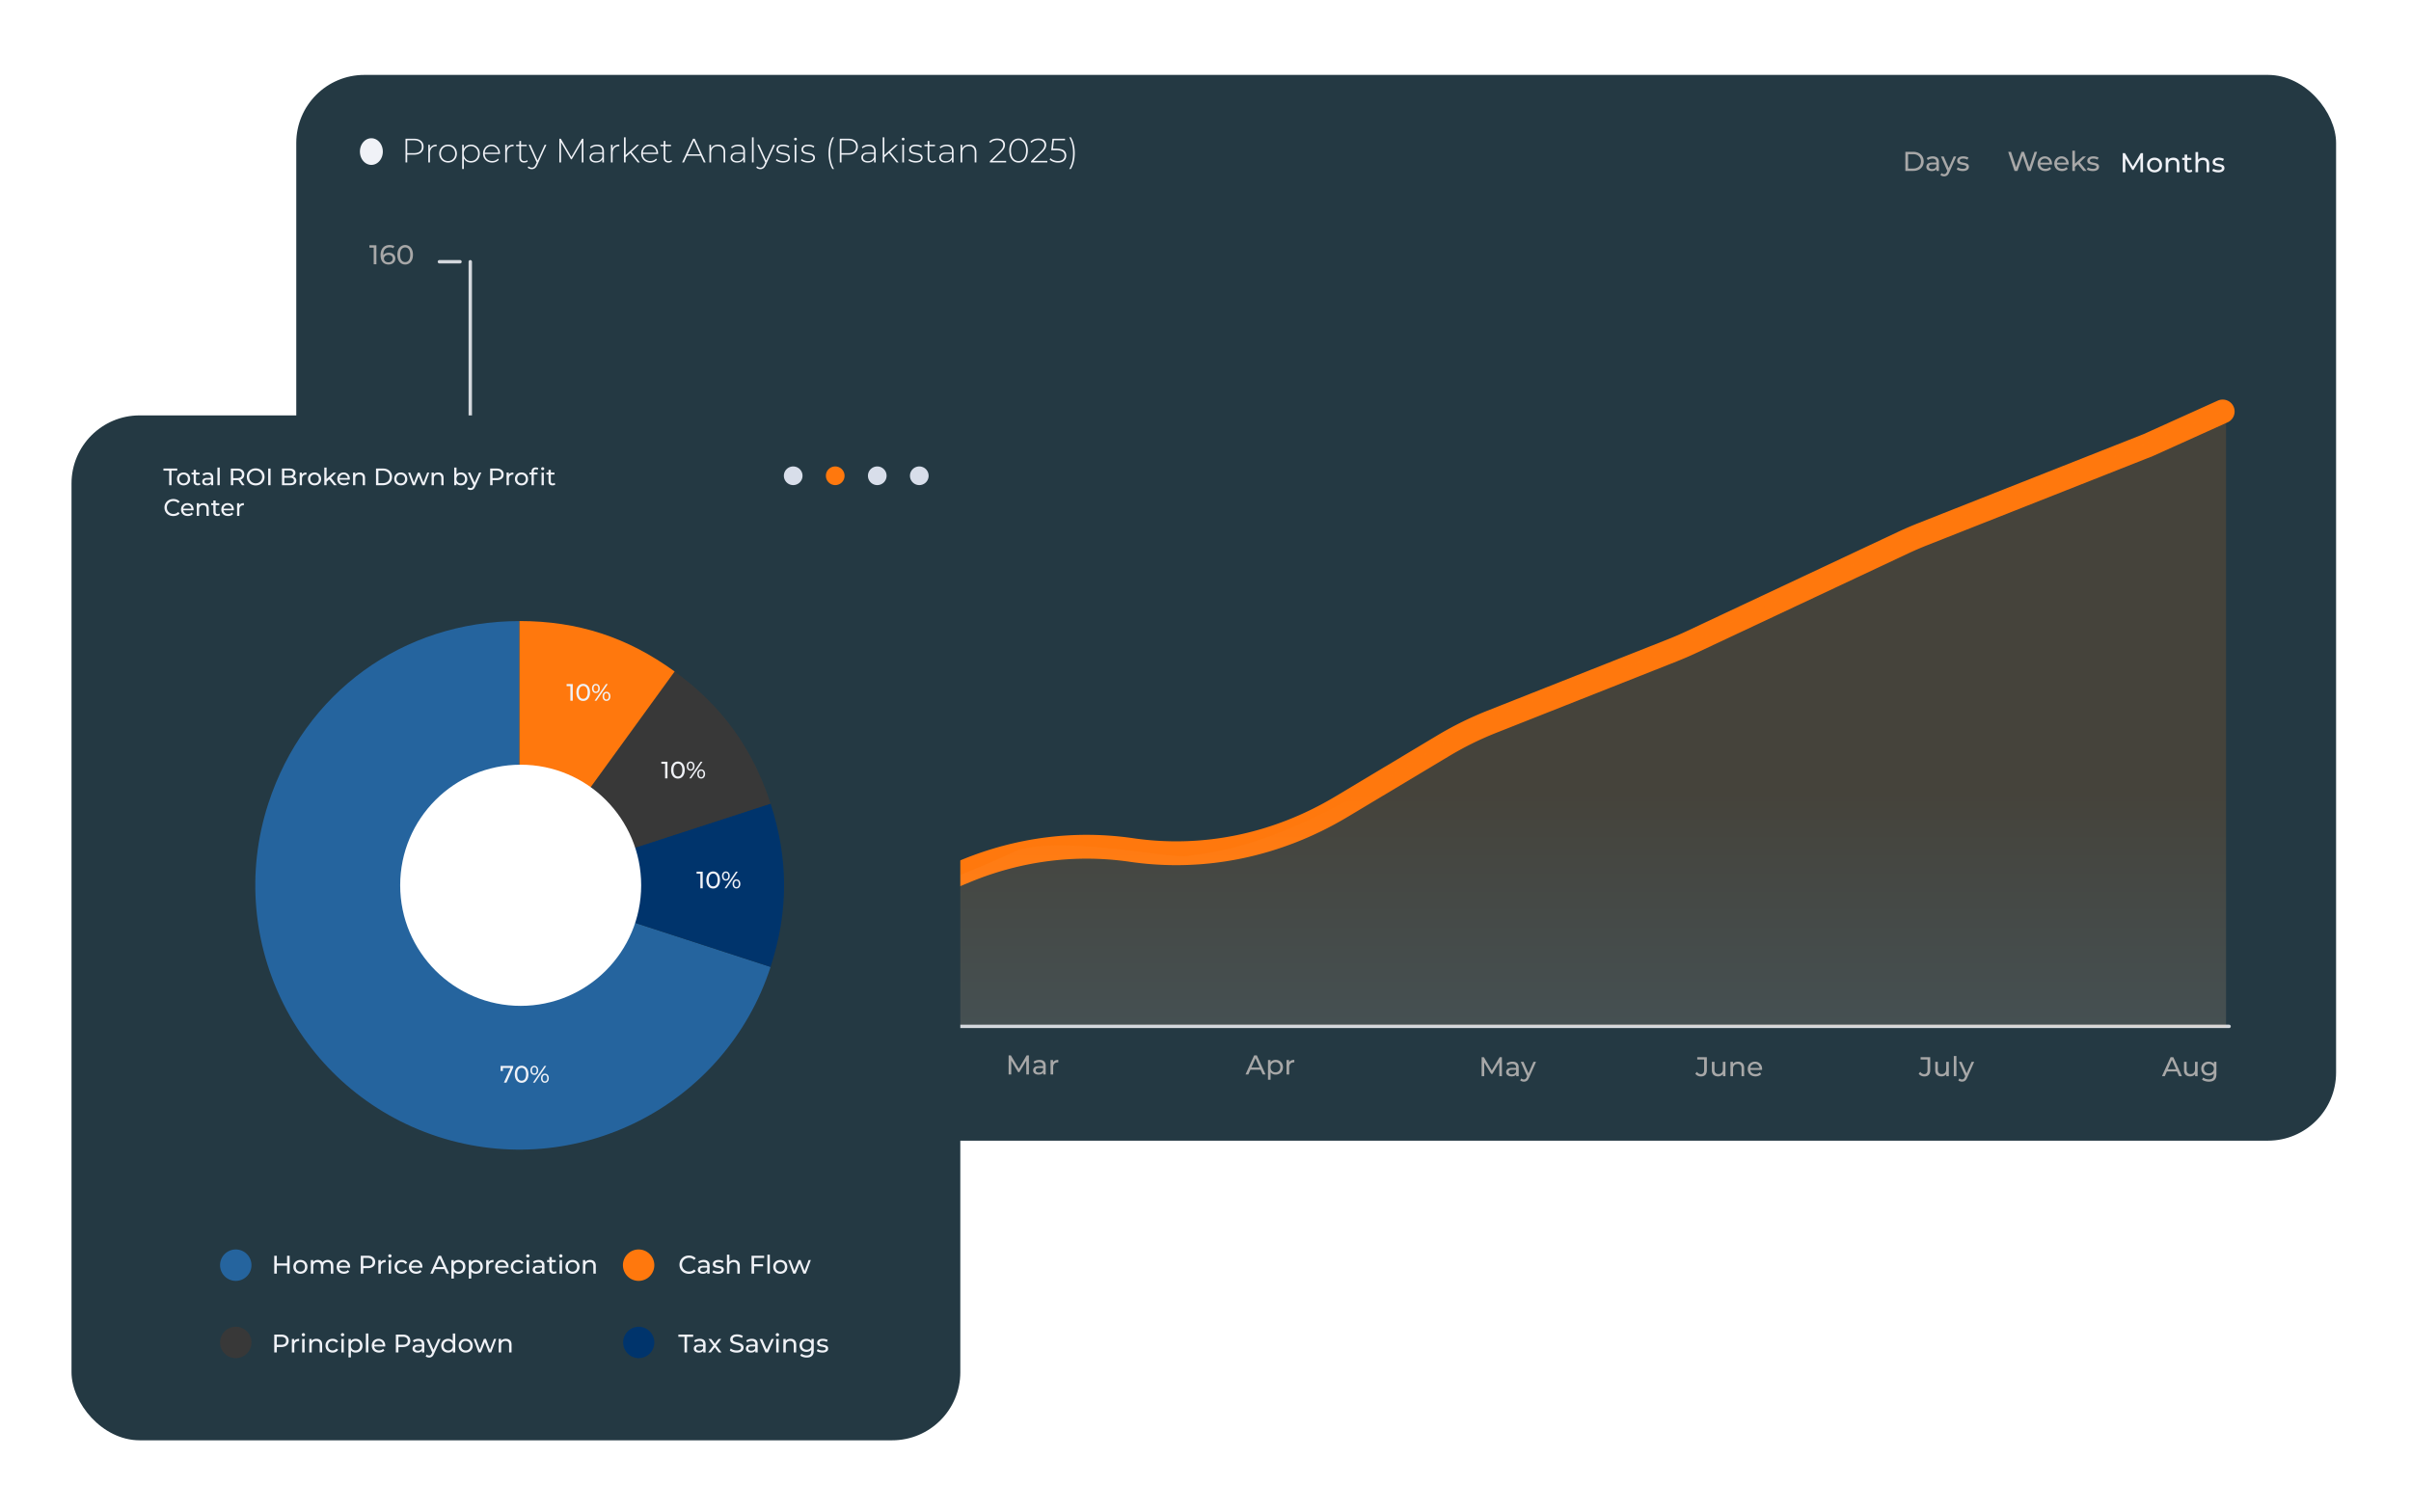 <svg xmlns="http://www.w3.org/2000/svg" width="708" height="444" fill="none"><g filter="url(#a)"><g clip-path="url(#b)"><path fill="#243943" d="M675.45 18H97.55C91.722 18 87 23.496 87 30.275v288.45C87 325.505 91.723 331 97.55 331h577.9c5.827 0 10.55-5.495 10.55-12.275V30.275C686 23.494 681.277 18 675.45 18"/><path fill="#F0F2F7" d="M121.576 36.744q1.312 0 2.059.627.746.615.746 1.72 0 1.095-.746 1.72-.747.617-2.059.617h-1.989v2.278h-.507v-6.962zm0 4.227q1.113 0 1.701-.487.586-.488.586-1.393t-.586-1.392q-.588-.498-1.701-.497h-1.989v3.769zm4.669-1.323a1.77 1.77 0 0 1 .746-.865q.507-.308 1.233-.308v.487l-.119-.01q-.866 0-1.353.547-.487.537-.487 1.502v2.705h-.497v-5.192h.477zm5.33 4.098q-.736 0-1.333-.338a2.46 2.46 0 0 1-.925-.935 2.76 2.76 0 0 1-.338-1.363 2.7 2.7 0 0 1 .338-1.352q.339-.608.925-.945a2.66 2.66 0 0 1 1.333-.338q.735 0 1.322.338.597.337.935.945.339.597.339 1.352t-.339 1.363q-.338.597-.935.935a2.6 2.6 0 0 1-1.322.338m0-.448q.596 0 1.064-.278.477-.279.746-.776.278-.497.278-1.134t-.278-1.133a1.96 1.96 0 0 0-.746-.776 2.04 2.04 0 0 0-1.064-.279 2.1 2.1 0 0 0-1.074.279 2.04 2.04 0 0 0-.746.776q-.269.497-.269 1.133 0 .637.269 1.134.278.498.746.776a2.1 2.1 0 0 0 1.074.278m6.744-4.823q.726 0 1.313.338t.915.935q.338.597.338 1.362t-.338 1.373q-.328.597-.915.935a2.64 2.64 0 0 1-1.313.328q-.687 0-1.243-.318a2.27 2.27 0 0 1-.866-.905v3.112h-.497v-7.12h.478v1.223a2.24 2.24 0 0 1 .865-.925 2.4 2.4 0 0 1 1.263-.338m-.03 4.823a2.1 2.1 0 0 0 1.074-.278q.477-.279.746-.776.279-.497.279-1.134t-.279-1.133a1.96 1.96 0 0 0-.746-.776 2.1 2.1 0 0 0-1.074-.279 2.1 2.1 0 0 0-1.074.279q-.468.278-.746.776-.268.497-.268 1.133 0 .637.268 1.134.279.498.746.776a2.1 2.1 0 0 0 1.074.278m8.521-2.068h-4.465q.02.606.308 1.084.289.467.776.726a2.4 2.4 0 0 0 1.114.258q.507 0 .935-.179.438-.189.726-.547l.288.328q-.338.408-.855.627a2.8 2.8 0 0 1-1.104.219q-.776 0-1.382-.338a2.5 2.5 0 0 1-.955-.935 2.7 2.7 0 0 1-.338-1.363q0-.755.318-1.352a2.4 2.4 0 0 1 .895-.945 2.44 2.44 0 0 1 1.273-.338q.707 0 1.263.338.567.328.885.925.328.597.328 1.352zm-2.466-2.318a1.96 1.96 0 0 0-.985.249 1.85 1.85 0 0 0-.706.686 2.24 2.24 0 0 0-.298.995h3.978a2.1 2.1 0 0 0-.298-.995 1.95 1.95 0 0 0-.706-.686 1.96 1.96 0 0 0-.985-.249m4.492.736a1.77 1.77 0 0 1 .746-.865q.507-.308 1.233-.308v.487l-.119-.01q-.865 0-1.353.547-.487.537-.487 1.502v2.705h-.497v-5.192h.477zm6.158 3.73a1.3 1.3 0 0 1-.477.278q-.279.09-.587.09-.676 0-1.044-.368-.368-.378-.368-1.044v-3.392h-.955v-.428h.955v-1.133h.497v1.133h1.651v.428h-1.651v3.342q0 .507.239.776.249.258.726.258.487 0 .806-.288zm5.457-4.864-2.665 5.898q-.299.687-.696.975a1.5 1.5 0 0 1-.925.288q-.358 0-.676-.12a1.4 1.4 0 0 1-.528-.347l.249-.378q.398.408.965.408.378 0 .646-.21.269-.207.497-.715l.279-.627-2.337-5.172h.527l2.078 4.645 2.079-4.645zm10.385 5.192-.01-5.957-2.914 5.032h-.249l-2.914-5.012v5.937h-.497v-6.962h.428l3.113 5.38 3.113-5.38h.417l.01 6.962zm4.516-5.231q.965 0 1.482.497.517.488.517 1.442v3.292h-.478v-.925a1.75 1.75 0 0 1-.726.716q-.477.249-1.143.249-.866 0-1.373-.408a1.32 1.32 0 0 1-.497-1.074q0-.647.457-1.044.468-.408 1.482-.408h1.781v-.418q0-.726-.398-1.104-.388-.378-1.144-.378-.517 0-.995.18a2.5 2.5 0 0 0-.795.477l-.249-.358q.388-.348.935-.537a3.3 3.3 0 0 1 1.144-.2m-.279 4.863q.647 0 1.094-.298.457-.3.687-.866V41.2h-1.771q-.766 0-1.114.278-.338.279-.338.766 0 .507.378.806.378.288 1.064.288m4.804-3.69a1.77 1.77 0 0 1 .746-.865q.507-.308 1.233-.308v.487l-.119-.01q-.865 0-1.353.547-.487.537-.487 1.502v2.705h-.497v-5.192h.477zm5.199 1.283-1.352 1.233v1.542h-.498v-7.38h.498v5.222l3.321-3.034h.637l-2.238 2.099 2.457 3.093h-.617zm8.17.299h-4.466q.02.606.308 1.084.289.467.776.726a2.4 2.4 0 0 0 1.114.258q.507 0 .935-.179.438-.189.726-.547l.288.328q-.338.408-.855.627a2.8 2.8 0 0 1-1.104.219q-.776 0-1.382-.338a2.5 2.5 0 0 1-.955-.935 2.7 2.7 0 0 1-.338-1.363q0-.755.318-1.352a2.4 2.4 0 0 1 .895-.945 2.44 2.44 0 0 1 1.273-.338q.706 0 1.263.338.567.328.885.925.329.597.329 1.352zm-2.467-2.318q-.548 0-.984.249-.438.24-.707.686a2.25 2.25 0 0 0-.298.995h3.978a2.1 2.1 0 0 0-.298-.995 1.95 1.95 0 0 0-.706-.686 1.96 1.96 0 0 0-.985-.249m6.591 4.466q-.189.18-.478.278a1.9 1.9 0 0 1-.586.09q-.676 0-1.045-.368-.368-.378-.368-1.044v-3.392h-.954v-.428h.954v-1.133h.498v1.133h1.651v.428h-1.651v3.342q0 .507.238.776.249.258.726.258.488 0 .806-.288zm8.406-1.631h-4.037l-.886 1.96h-.547l3.203-6.963h.507l3.203 6.962h-.547zm-.188-.428-1.83-4.018-1.82 4.018zm5.271-2.844q.975 0 1.542.567.567.566.567 1.63v3.034h-.497v-2.994q0-.875-.448-1.332-.438-.458-1.233-.458-.915 0-1.442.547-.527.548-.527 1.472v2.765h-.498v-5.192h.478v1.124q.268-.547.795-.855.537-.308 1.263-.308m5.907 0q.965 0 1.481.497.518.488.518 1.442v3.292h-.478v-.925a1.76 1.76 0 0 1-.726.716q-.477.249-1.143.249-.866 0-1.373-.408a1.32 1.32 0 0 1-.497-1.074q0-.647.457-1.044.468-.408 1.482-.408h1.78v-.418q0-.726-.397-1.104-.388-.378-1.144-.378-.517 0-.995.18a2.5 2.5 0 0 0-.795.477l-.249-.358q.388-.348.935-.537a3.3 3.3 0 0 1 1.144-.2m-.279 4.863q.647 0 1.094-.298a1.8 1.8 0 0 0 .686-.866V41.2h-1.77q-.766 0-1.114.278-.338.279-.338.766 0 .507.378.806.378.288 1.064.288m4.327-7.011h.497v7.38h-.497zm6.76 2.188-2.665 5.897q-.298.687-.697.975a1.5 1.5 0 0 1-.925.288 1.9 1.9 0 0 1-.676-.12 1.44 1.44 0 0 1-.527-.347l.249-.378q.397.408.964.408.378 0 .647-.21.269-.207.497-.715l.279-.627-2.338-5.172h.527l2.079 4.645 2.079-4.645zm2.342 5.23q-.627 0-1.194-.188-.567-.189-.885-.477l.229-.398q.318.268.815.447.507.18 1.055.18.785 0 1.153-.26a.82.82 0 0 0 .378-.715q0-.33-.209-.518a1.2 1.2 0 0 0-.497-.278 9 9 0 0 0-.825-.189 7 7 0 0 1-.995-.239 1.56 1.56 0 0 1-.646-.417q-.269-.29-.269-.796 0-.617.507-1.014.517-.408 1.462-.408.498 0 .985.139.488.139.795.368l-.228.398a2.4 2.4 0 0 0-.726-.348 3 3 0 0 0-.836-.12q-.726 0-1.094.269a.84.84 0 0 0-.368.706q0 .348.209.547.209.189.507.288.309.09.856.2.606.109.974.238.378.12.637.398.258.277.258.766 0 .645-.537 1.034-.537.388-1.511.388m3.436-5.23h.498v5.191h-.498zm.249-1.264a.41.41 0 0 1-.289-.109.4.4 0 0 1-.119-.288q0-.17.119-.289.12-.12.289-.12a.4.4 0 0 1 .288.12.36.36 0 0 1 .12.279q0 .169-.12.288a.4.4 0 0 1-.288.12m3.657 6.495q-.626 0-1.193-.19-.567-.188-.885-.476l.228-.398q.319.268.816.447.507.18 1.054.18.786 0 1.154-.26a.82.82 0 0 0 .378-.715q0-.33-.209-.518a1.2 1.2 0 0 0-.497-.278 9 9 0 0 0-.826-.189 7 7 0 0 1-.994-.239 1.56 1.56 0 0 1-.647-.417q-.268-.29-.268-.796 0-.617.507-1.014.517-.408 1.462-.408.497 0 .984.139.488.139.796.368l-.229.398a2.4 2.4 0 0 0-.726-.348q-.408-.12-.835-.12-.726 0-1.094.269a.84.84 0 0 0-.368.706q0 .348.209.547.209.189.507.288.309.09.855.2.607.109.975.238.378.12.636.398.26.277.259.766 0 .645-.537 1.034-.537.388-1.512.388m7.185 1.89a7.8 7.8 0 0 1-.846-2.099 10.8 10.8 0 0 1-.288-2.556q0-1.372.288-2.566.299-1.203.846-2.088h.477q-1.124 1.919-1.124 4.654t1.124 4.654zm4.657-8.892q1.313 0 2.059.627.746.615.746 1.72 0 1.095-.746 1.72-.746.617-2.059.617h-1.989v2.278h-.507v-6.962zm0 4.227q1.114 0 1.701-.487.587-.488.587-1.393t-.587-1.392q-.587-.498-1.701-.497h-1.989v3.769zm6.059-2.496q.964 0 1.482.497.517.488.517 1.442v3.292h-.478v-.925a1.75 1.75 0 0 1-.726.716q-.477.249-1.143.249-.866 0-1.373-.408a1.32 1.32 0 0 1-.497-1.074q0-.647.457-1.044.468-.408 1.482-.408h1.781v-.418q0-.726-.398-1.104-.388-.378-1.144-.378-.517 0-.995.18a2.5 2.5 0 0 0-.795.477l-.249-.358q.388-.348.935-.537a3.3 3.3 0 0 1 1.144-.2m-.279 4.863q.647 0 1.094-.298.457-.3.687-.866V41.2h-1.771q-.766 0-1.114.278-.338.279-.338.766 0 .507.378.806.378.288 1.064.288m6.177-2.407-1.353 1.233v1.542h-.497v-7.38h.497v5.222l3.322-3.034h.636l-2.237 2.099 2.456 3.093h-.616zm3.909-2.416h.497v5.191h-.497zm.249-1.264a.41.41 0 0 1-.289-.109.4.4 0 0 1-.119-.288q0-.17.119-.289.12-.12.289-.12a.4.4 0 0 1 .288.12.36.36 0 0 1 .12.279q0 .169-.12.288a.4.4 0 0 1-.288.12m3.657 6.495q-.626 0-1.193-.19-.567-.188-.885-.476l.228-.398q.319.268.816.447.507.18 1.054.18.786 0 1.154-.26a.82.82 0 0 0 .378-.715q0-.33-.209-.518a1.2 1.2 0 0 0-.497-.278 9 9 0 0 0-.826-.189 7 7 0 0 1-.994-.239 1.56 1.56 0 0 1-.647-.417q-.268-.29-.268-.796 0-.617.507-1.014.517-.408 1.462-.408.497 0 .984.139t.796.368l-.229.398a2.4 2.4 0 0 0-.726-.348q-.408-.12-.835-.12-.726 0-1.094.269a.84.84 0 0 0-.368.706q0 .348.209.547.209.189.507.288.308.09.855.2.608.109.975.238.378.12.636.398.26.277.259.766 0 .645-.537 1.034-.537.388-1.512.388m6.013-.368q-.189.18-.478.278a1.9 1.9 0 0 1-.586.09q-.676 0-1.045-.368-.368-.378-.368-1.044v-3.392h-.955v-.428h.955v-1.133h.498v1.133h1.65v.428h-1.65v3.342q0 .507.238.776.249.258.726.258.488 0 .806-.288zm3.137-4.903q.964 0 1.482.497.517.488.517 1.442v3.292h-.477v-.925a1.76 1.76 0 0 1-.726.716q-.478.249-1.144.249-.866 0-1.373-.408a1.32 1.32 0 0 1-.497-1.074q0-.647.458-1.044.467-.408 1.481-.408h1.781v-.418q0-.726-.398-1.104-.388-.378-1.144-.378-.517 0-.994.18-.468.179-.796.477l-.249-.358q.388-.348.935-.537a3.3 3.3 0 0 1 1.144-.2m-.279 4.863q.647 0 1.094-.298.457-.3.687-.866V41.2h-1.771q-.765 0-1.114.278-.338.279-.338.766 0 .507.378.806.378.288 1.064.288m6.863-4.863q.975 0 1.541.567.567.566.567 1.63v3.034h-.497v-2.994q0-.875-.447-1.332-.438-.458-1.234-.458-.914 0-1.442.547-.527.548-.527 1.472v2.765h-.497v-5.192h.477v1.124a2 2 0 0 1 .796-.855q.537-.308 1.263-.308m10.847 4.774v.457h-4.783v-.358l2.943-2.924q.578-.577.776-.985.209-.417.209-.855 0-.666-.457-1.044-.448-.378-1.303-.378-.656 0-1.154.199a2.2 2.2 0 0 0-.845.607l-.358-.319q.398-.457 1.004-.706a3.7 3.7 0 0 1 1.392-.248q1.024 0 1.632.497.606.497.606 1.342 0 .537-.238 1.025-.24.488-.896 1.134l-2.566 2.556zm3.646.507q-.795 0-1.422-.428-.617-.438-.965-1.233-.338-.795-.338-1.87t.338-1.87q.348-.795.965-1.223a2.42 2.42 0 0 1 1.422-.437q.796 0 1.412.437.627.428.965 1.223.348.795.348 1.87t-.348 1.87q-.338.795-.965 1.233a2.4 2.4 0 0 1-1.412.428m0-.468q.656 0 1.154-.358.507-.367.785-1.054.279-.696.279-1.65 0-.955-.279-1.642-.278-.696-.785-1.054a1.9 1.9 0 0 0-1.154-.368q-.656 0-1.164.368-.497.358-.775 1.054-.279.687-.279 1.641 0 .955.279 1.651.278.687.775 1.054a1.97 1.97 0 0 0 1.164.358m8.456-.04v.458h-4.784v-.358l2.944-2.924q.577-.577.776-.985.209-.417.209-.855 0-.666-.458-1.044-.447-.378-1.303-.378-.656 0-1.153.199a2.24 2.24 0 0 0-.846.607l-.358-.319q.398-.457 1.005-.706a3.7 3.7 0 0 1 1.392-.248q1.025 0 1.631.497t.607 1.342q0 .537-.239 1.025-.238.488-.895 1.134l-2.566 2.556zm2.66-3.59q1.522 0 2.208.537.687.527.686 1.502 0 .597-.278 1.064-.269.457-.816.726-.547.27-1.342.269-.756 0-1.422-.259-.657-.258-1.025-.676l.259-.388q.328.378.905.617.586.238 1.273.238.934 0 1.432-.427.507-.428.507-1.144 0-.786-.577-1.194-.567-.407-1.919-.407h-1.412l.368-3.372h3.689v.458h-3.262l-.268 2.456zm3.776 5.977q.576-.975.845-2.128t.269-2.526-.269-2.526a7.5 7.5 0 0 0-.845-2.128h.467q.556.885.846 2.088.298 1.194.298 2.566t-.298 2.566a7.3 7.3 0 0 1-.846 2.089zM112.418 40.516c0 2.167-1.5 3.913-3.363 3.913s-3.363-1.746-3.363-3.913 1.5-3.912 3.363-3.912 3.363 1.745 3.363 3.912"/><path stroke="#D4D8DD" stroke-linecap="round" stroke-linejoin="round" d="M138.1 72.87v224.567h516.482"/><path fill="#A8A8A8" d="M166.363 311.619q-.504 0-.936-.208a1.8 1.8 0 0 1-.696-.6l.464-.544q.463.664 1.168.664.471 0 .712-.288.248-.288.248-.848v-3.144h-2.024v-.696h2.816v3.8q0 .928-.448 1.4-.44.464-1.304.464m4.813-4.344q.88 0 1.344.432.472.432.472 1.288v2.56h-.728v-.56a1.24 1.24 0 0 1-.552.456 2.1 2.1 0 0 1-.84.152q-.712 0-1.144-.344a1.11 1.11 0 0 1-.424-.904q0-.56.408-.896.408-.344 1.296-.344h1.216v-.152q0-.496-.288-.76-.287-.264-.848-.264-.375 0-.736.128a1.8 1.8 0 0 0-.608.328l-.32-.576q.328-.264.784-.4.456-.144.968-.144m-.176 3.736q.44 0 .76-.192.32-.2.464-.56v-.592h-1.184q-.975 0-.976.656 0 .32.248.504.249.184.688.184m5.678-3.736q.807 0 1.28.472.48.464.48 1.368v2.44h-.768v-2.352q0-.616-.296-.928t-.848-.312q-.624 0-.984.368-.36.36-.36 1.04v2.184h-.768v-4.24h.736v.64q.231-.329.624-.504.4-.176.904-.176M639.285 310.675h-2.976l-.616 1.4h-.824l2.536-5.6h.792l2.544 5.6h-.84zm-.28-.64-1.208-2.744-1.208 2.744zm6.333-2.2v4.24h-.728v-.64q-.232.329-.616.512-.375.176-.824.176-.847 0-1.336-.464-.488-.472-.488-1.384v-2.44h.768v2.352q0 .616.296.936.297.312.848.312.609 0 .96-.368.352-.368.352-1.04v-2.192zm5.518 0v3.664q0 1.113-.552 1.64-.552.537-1.648.536-.6 0-1.144-.168-.543-.16-.88-.464l.368-.592q.297.256.728.4.44.153.904.152.745 0 1.096-.352.36-.351.36-1.072v-.336a1.7 1.7 0 0 1-.672.496q-.391.16-.856.16-.607 0-1.104-.256a2 2 0 0 1-.768-.728 2.07 2.07 0 0 1-.28-1.072q0-.6.28-1.064.28-.471.768-.728.496-.256 1.104-.256.48 0 .888.176.417.177.68.52v-.656zm-2.208 3.392q.417 0 .744-.176a1.27 1.27 0 0 0 .52-.488 1.37 1.37 0 0 0 .192-.72q0-.615-.408-.992-.408-.384-1.048-.384-.648 0-1.056.384-.408.377-.408.992 0 .4.184.72.193.312.52.488.337.176.76.176M234.29 307.171v1.952h2.808v.688h-2.808v2.264h-.8v-5.6h3.952v.696zm7.866 2.808q0 .088-.016.232h-3.44q.072.56.488.904.424.336 1.048.336.759 0 1.224-.512l.424.496a1.85 1.85 0 0 1-.72.512 2.5 2.5 0 0 1-.952.176q-.673 0-1.192-.272a2 2 0 0 1-.808-.776 2.23 2.23 0 0 1-.28-1.12q0-.615.272-1.112.28-.495.76-.768.487-.28 1.096-.28.607 0 1.08.28.48.273.744.768.272.497.272 1.136m-2.096-1.536a1.34 1.34 0 0 0-.928.336q-.369.337-.432.88h2.72a1.35 1.35 0 0 0-.44-.872 1.3 1.3 0 0 0-.92-.344m5.41-.648q.617 0 1.104.272.488.273.76.76.28.489.28 1.128 0 .64-.28 1.136a1.9 1.9 0 0 1-.76.76 2.2 2.2 0 0 1-1.104.272q-.472 0-.864-.184a1.66 1.66 0 0 1-.648-.536v.672h-.736v-5.936h.768v2.336a1.6 1.6 0 0 1 .64-.504q.384-.176.84-.176m-.064 3.656q.408 0 .728-.184.328-.192.512-.528.192-.343.192-.784 0-.44-.192-.776a1.3 1.3 0 0 0-.512-.528 1.44 1.44 0 0 0-.728-.184 1.47 1.47 0 0 0-.728.184 1.3 1.3 0 0 0-.512.528 1.6 1.6 0 0 0-.184.776q0 .44.184.784.184.336.512.528.328.184.728.184M301.38 311.555l-.008-4.08-2.024 3.4h-.368l-2.024-3.376v4.056h-.768v-5.6h.656l2.336 3.936 2.304-3.936h.656l.008 5.6zm3.88-4.28q.88 0 1.344.432.472.432.472 1.288v2.56h-.728v-.56a1.24 1.24 0 0 1-.552.456 2.1 2.1 0 0 1-.84.152q-.712 0-1.144-.344a1.11 1.11 0 0 1-.424-.904q0-.56.408-.896.408-.344 1.296-.344h1.216v-.152q0-.496-.288-.76t-.848-.264q-.375 0-.736.128a1.8 1.8 0 0 0-.608.328l-.32-.576q.328-.264.784-.4.456-.144.968-.144m-.176 3.736q.44 0 .76-.192.32-.2.464-.56v-.592h-1.184q-.976 0-.976.656 0 .32.248.504.249.184.688.184m4.15-2.984q.2-.368.592-.56t.952-.192v.744a2 2 0 0 0-.176-.008q-.624 0-.984.376-.352.368-.352 1.056v2.112h-.768v-4.24h.736zM370.169 310.155h-2.976l-.616 1.4h-.824l2.536-5.6h.792l2.544 5.6h-.84zm-.28-.64-1.208-2.744-1.208 2.744zm4.708-2.24q.615 0 1.104.272.487.272.76.76.28.488.28 1.128t-.28 1.136a1.94 1.94 0 0 1-.76.76 2.24 2.24 0 0 1-1.104.272q-.456 0-.84-.176a1.74 1.74 0 0 1-.64-.512v2.192h-.768v-5.792h.736v.672q.255-.353.648-.528.392-.184.864-.184m-.064 3.656q.408 0 .728-.184a1.36 1.36 0 0 0 .512-.528q.192-.344.192-.784t-.192-.776a1.3 1.3 0 0 0-.512-.528 1.43 1.43 0 0 0-.728-.184q-.4 0-.728.192a1.37 1.37 0 0 0-.512.52 1.6 1.6 0 0 0-.184.776q0 .44.184.784.183.336.512.528.327.184.728.184m4.005-2.904q.2-.368.592-.56t.952-.192v.744a2 2 0 0 0-.176-.008q-.624 0-.984.376-.352.368-.352 1.056v2.112h-.768v-4.24h.736zM440.278 312.075l-.008-4.08-2.024 3.4h-.368l-2.024-3.376v4.056h-.768v-5.6h.656l2.336 3.936 2.304-3.936h.656l.008 5.6zm3.881-4.28q.879 0 1.344.432.472.433.472 1.288v2.56h-.728v-.56q-.192.297-.552.456a2.1 2.1 0 0 1-.84.152q-.712 0-1.144-.344a1.1 1.1 0 0 1-.424-.904q0-.56.408-.896.408-.344 1.296-.344h1.216v-.152q0-.495-.288-.76-.288-.264-.848-.264-.376 0-.736.128-.36.12-.608.328l-.32-.576q.328-.264.784-.4.455-.144.968-.144m-.176 3.736q.44 0 .76-.192.32-.2.464-.56v-.592h-1.184q-.976 0-.976.656a.59.59 0 0 0 .248.504q.247.184.688.184m7.087-3.696-2.056 4.664q-.272.648-.64.912-.36.264-.872.264-.312 0-.608-.104a1.2 1.2 0 0 1-.48-.288l.328-.576q.328.312.76.312a.7.7 0 0 0 .464-.152q.192-.144.344-.504l.136-.296-1.872-4.232h.8l1.48 3.392 1.464-3.392zM499.468 312.139q-.504 0-.936-.208a1.8 1.8 0 0 1-.696-.6l.464-.544q.465.664 1.168.664.472 0 .712-.288.248-.288.248-.848v-3.144h-2.024v-.696h2.816v3.8q0 .929-.448 1.4-.44.464-1.304.464m7.222-4.304v4.24h-.728v-.64q-.232.329-.616.512a1.9 1.9 0 0 1-.824.176q-.849 0-1.336-.464-.488-.472-.488-1.384v-2.44h.768v2.352q0 .616.296.936.296.312.848.312.608 0 .96-.368.351-.368.352-1.04v-2.192zm3.726-.04q.807 0 1.28.472.48.465.48 1.368v2.44h-.768v-2.352q0-.616-.296-.928t-.848-.312q-.624 0-.984.368-.36.36-.36 1.04v2.184h-.768v-4.24h.736v.64a1.5 1.5 0 0 1 .624-.504q.4-.176.904-.176m7.037 2.184q0 .088-.016.232h-3.44q.072.56.488.904.423.336 1.048.336.759 0 1.224-.512l.424.496a1.85 1.85 0 0 1-.72.512 2.5 2.5 0 0 1-.952.176q-.673 0-1.192-.272a2 2 0 0 1-.808-.776 2.23 2.23 0 0 1-.28-1.12q0-.615.272-1.112.28-.495.76-.768.487-.28 1.096-.28.608 0 1.08.28.48.273.744.768.272.497.272 1.136m-2.096-1.536a1.34 1.34 0 0 0-.928.336q-.369.337-.432.88h2.72a1.35 1.35 0 0 0-.44-.872 1.3 1.3 0 0 0-.92-.344M565.059 312.139q-.504 0-.936-.208a1.8 1.8 0 0 1-.696-.6l.464-.544q.464.664 1.168.664.472 0 .712-.288.248-.288.248-.848v-3.144h-2.024v-.696h2.816v3.8q0 .929-.448 1.4-.44.464-1.304.464m7.222-4.304v4.24h-.728v-.64q-.232.329-.616.512a1.9 1.9 0 0 1-.824.176q-.849 0-1.336-.464-.489-.472-.488-1.384v-2.44h.768v2.352q0 .616.296.936.296.312.848.312.608 0 .96-.368.351-.368.352-1.04v-2.192zm1.462-1.696h.768v5.936h-.768zm5.986 1.696-2.056 4.664q-.272.648-.64.912-.36.264-.872.264-.312 0-.608-.104a1.2 1.2 0 0 1-.48-.288l.328-.576q.328.312.76.312a.7.7 0 0 0 .464-.152q.192-.144.344-.504l.136-.296-1.872-4.232h.8l1.48 3.392 1.464-3.392z"/><path stroke="#D4D8DD" stroke-linecap="round" stroke-linejoin="round" d="M129.033 72.87h6.05M129.033 129.008h6.05M129.033 185.164h6.05M129.033 241.3h6.05M129.033 297.437h6.05"/><path fill="#A8A8A8" d="M110.798 293.297v5.6h-.792v-4.904h-1.264v-.696zm5.161 4.904v.696h-4.024v-.544l2.28-2.2q.416-.4.56-.688.144-.297.144-.592 0-.44-.312-.68-.304-.248-.88-.248-.928 0-1.432.608l-.544-.472q.328-.4.856-.624.535-.224 1.192-.224.88 0 1.4.424.52.416.52 1.136 0 .447-.192.848-.192.399-.728.912l-1.712 1.648zm2.922.76q-.664 0-1.184-.336-.512-.345-.808-.992-.296-.648-.296-1.536t.296-1.536.808-.984q.52-.344 1.184-.344.656 0 1.168.344.52.336.816.984t.296 1.536-.296 1.536-.816.992a2.1 2.1 0 0 1-1.168.336m0-.712q.672 0 1.072-.552.408-.553.408-1.6t-.408-1.6a1.26 1.26 0 0 0-1.072-.552q-.68 0-1.088.552-.4.552-.4 1.6t.4 1.6q.408.552 1.088.552M110.798 236.968v5.6h-.792v-4.904h-1.264v-.696zm3.369 2.352q.824.08 1.256.512.432.425.432 1.088 0 .48-.24.872-.24.384-.72.616-.473.225-1.16.224-.6 0-1.152-.176a2.5 2.5 0 0 1-.904-.504l.368-.632q.288.272.736.44.447.16.952.16.623 0 .968-.264a.86.86 0 0 0 .352-.728q0-.464-.344-.72t-1.04-.256h-.448v-.56l1.408-1.728h-2.696v-.696h3.696v.544zm4.722 3.312q-.665 0-1.184-.336-.513-.344-.808-.992t-.296-1.536q0-.888.296-1.536.295-.648.808-.984a2.1 2.1 0 0 1 1.184-.344q.655 0 1.168.344.519.336.816.984t.296 1.536q0 .888-.296 1.536-.297.648-.816.992a2.1 2.1 0 0 1-1.168.336m0-.712q.672 0 1.072-.552.408-.552.408-1.6t-.408-1.6a1.26 1.26 0 0 0-1.072-.552q-.68 0-1.088.552-.4.552-.4 1.6t.4 1.6q.408.552 1.088.552M110.237 180.659v5.6h-.792v-4.904h-1.264v-.696zm6.097 4.224h-1.064v1.376h-.776v-1.376h-3.112v-.56l2.864-3.664h.864l-2.744 3.536h2.152v-1.216h.752v1.216h1.064zm2.768 1.44q-.665 0-1.184-.336-.513-.344-.808-.992t-.296-1.536q0-.888.296-1.536.295-.648.808-.984a2.1 2.1 0 0 1 1.184-.344q.655 0 1.168.344.519.336.816.984t.296 1.536-.296 1.536q-.297.648-.816.992a2.1 2.1 0 0 1-1.168.336m0-.712q.672 0 1.072-.552.408-.552.408-1.6t-.408-1.6a1.26 1.26 0 0 0-1.072-.552q-.68 0-1.088.552-.4.552-.4 1.6t.4 1.6q.407.552 1.088.552M110.781 124.33v5.6h-.792v-4.904h-1.264v-.696zm2.825 2.232q1.2 0 1.76.456.568.449.568 1.232 0 .497-.24.896-.232.393-.712.624-.472.224-1.168.224-.592 0-1.144-.176a2.6 2.6 0 0 1-.912-.504l.368-.632q.288.273.736.44.448.16.944.16.632 0 .976-.264a.88.88 0 0 0 .352-.736q0-.504-.384-.76-.384-.264-1.312-.264h-1.272l.296-2.928h3.16v.696h-2.488l-.152 1.536zm5.282 3.432q-.665 0-1.184-.336-.513-.344-.808-.992t-.296-1.536q0-.888.296-1.536.295-.648.808-.984a2.1 2.1 0 0 1 1.184-.344q.655 0 1.168.344.519.336.816.984t.296 1.536-.296 1.536q-.297.648-.816.992a2.1 2.1 0 0 1-1.168.336m0-.712q.672 0 1.072-.552.408-.552.408-1.6t-.408-1.6a1.26 1.26 0 0 0-1.072-.552q-.68 0-1.088.552-.4.552-.4 1.6t.4 1.6q.408.552 1.088.552M110.534 68.021v5.6h-.792v-4.904h-1.264v-.696zm3.641 2.2q.552 0 .984.208.44.209.688.6.248.384.248.888 0 .528-.264.928a1.73 1.73 0 0 1-.712.624 2.3 2.3 0 0 1-1.008.216q-1.128 0-1.744-.728-.608-.727-.608-2.064 0-.936.328-1.592.336-.664.928-1 .6-.344 1.392-.344.408 0 .768.088.36.08.624.24l-.304.624q-.4-.264-1.072-.264-.871 0-1.368.544-.496.536-.496 1.568 0 .128.008.2.24-.36.656-.544.424-.192.952-.192m-.096 2.816q.552 0 .896-.296.344-.295.344-.792 0-.495-.352-.784-.344-.296-.928-.296-.377 0-.672.144a1.17 1.17 0 0 0-.456.392 1 1 0 0 0-.16.552q0 .296.152.544.16.24.456.392.304.144.72.144m4.906.648q-.665 0-1.184-.336-.513-.344-.808-.992-.297-.648-.296-1.536 0-.888.296-1.536.295-.648.808-.984.52-.344 1.184-.344.655 0 1.168.344.519.336.816.984t.296 1.536-.296 1.536q-.297.648-.816.992a2.1 2.1 0 0 1-1.168.336m0-.712q.672 0 1.072-.552.408-.552.408-1.6t-.408-1.6a1.26 1.26 0 0 0-1.072-.552q-.68 0-1.088.552-.4.552-.4 1.6t.4 1.6q.408.552 1.088.552M559.517 40.594h2.36q.888 0 1.576.352.687.351 1.064.992.384.63.384 1.456a2.8 2.8 0 0 1-.384 1.464q-.377.63-1.064.984-.688.352-1.576.352h-2.36zm2.312 4.904q.68 0 1.192-.264.52-.265.8-.736.28-.48.28-1.104t-.28-1.096a1.9 1.9 0 0 0-.8-.745q-.513-.263-1.192-.264h-1.512v4.209zm5.729-3.584q.88 0 1.344.431.472.433.472 1.288v2.56h-.728v-.56q-.192.297-.552.456a2.1 2.1 0 0 1-.84.153q-.712 0-1.144-.344a1.1 1.1 0 0 1-.424-.905q0-.56.408-.896.408-.343 1.296-.343h1.216v-.152q0-.496-.288-.76t-.848-.264q-.376 0-.736.127-.36.12-.608.328l-.32-.575q.328-.265.784-.4.456-.145.968-.145m-.176 3.736q.44 0 .76-.192.32-.2.464-.56v-.593h-1.184q-.976 0-.976.657 0 .319.248.503t.688.184m7.087-3.697-2.056 4.664q-.271.648-.64.913-.36.263-.872.264-.312 0-.608-.104a1.2 1.2 0 0 1-.48-.288l.328-.577q.328.313.76.313.28 0 .464-.152.192-.144.344-.505l.136-.296-1.872-4.232h.8l1.48 3.392 1.464-3.392zm1.878 4.288q-.52 0-1-.136-.48-.143-.752-.36l.32-.607q.28.2.68.32t.808.12q1.008 0 1.008-.577a.37.37 0 0 0-.136-.303.8.8 0 0 0-.344-.16 6 6 0 0 0-.576-.12 6 6 0 0 1-.84-.184 1.3 1.3 0 0 1-.552-.352q-.231-.249-.232-.697 0-.575.48-.92.48-.351 1.288-.352.425 0 .848.105.424.103.696.28l-.328.608q-.519-.337-1.224-.337-.487 0-.744.16-.255.16-.256.425 0 .207.144.327t.352.176q.216.056.6.129.512.087.824.191.32.097.544.337t.224.672q0 .575-.496.92-.487.336-1.336.336M598.207 40.594l-1.872 5.6h-.84l-1.528-4.473-1.528 4.473h-.856l-1.872-5.6h.824l1.512 4.551 1.576-4.552h.736l1.544 4.576 1.544-4.575zm4.378 3.503q0 .089-.016.233h-3.44q.072.56.488.904.424.336 1.048.335.76 0 1.224-.512l.424.496a1.85 1.85 0 0 1-.72.513q-.424.175-.952.175-.672 0-1.192-.272a2.03 2.03 0 0 1-.808-.776 2.25 2.25 0 0 1-.28-1.12q0-.615.272-1.111.28-.496.76-.769.489-.28 1.096-.28.609 0 1.08.28.48.273.744.769.273.496.272 1.135m-2.096-1.535q-.552 0-.928.336a1.37 1.37 0 0 0-.432.88h2.72a1.34 1.34 0 0 0-.44-.872q-.368-.344-.92-.344m6.995 1.535q0 .089-.016.233h-3.44q.072.56.488.904.423.336 1.048.335.759 0 1.224-.512l.424.496a1.85 1.85 0 0 1-.72.513q-.424.175-.952.175-.673 0-1.192-.272a2 2 0 0 1-.808-.776 2.24 2.24 0 0 1-.28-1.12q0-.615.272-1.111.28-.496.76-.769a2.16 2.16 0 0 1 1.096-.28q.607 0 1.08.28.48.273.744.769.272.496.272 1.135m-2.096-1.535a1.34 1.34 0 0 0-.928.336q-.369.335-.432.88h2.72a1.34 1.34 0 0 0-.44-.872 1.3 1.3 0 0 0-.92-.344m4.81 1.656-.88.815v1.16h-.768v-5.935h.768v3.807l2.312-2.111h.928l-1.784 1.752 1.96 2.487h-.944zm4.365 2.023q-.52 0-1-.136-.48-.143-.752-.36l.32-.607q.28.2.68.32t.808.12q1.008 0 1.008-.577a.37.37 0 0 0-.136-.303.8.8 0 0 0-.344-.16 6 6 0 0 0-.576-.12 6 6 0 0 1-.84-.184 1.3 1.3 0 0 1-.552-.352q-.232-.249-.232-.697 0-.575.48-.92.48-.351 1.288-.352.424 0 .848.105.424.103.696.28l-.328.608q-.52-.337-1.224-.337-.488 0-.744.16t-.256.425q0 .207.144.327t.352.176q.216.056.6.129.512.087.824.191.32.097.544.337t.224.672q0 .575-.496.92-.488.336-1.336.336"/><path fill="#F0F2F7" d="m628.546 46.581-.008-4.08-2.024 3.4h-.368l-2.024-3.376v4.056h-.768v-5.6h.656l2.336 3.936 2.304-3.936h.656l.008 5.6zm4.152.048a2.3 2.3 0 0 1-1.136-.28 2.07 2.07 0 0 1-.792-.768 2.25 2.25 0 0 1-.28-1.12 2.2 2.2 0 0 1 .28-1.112q.288-.496.792-.768a2.3 2.3 0 0 1 1.136-.28q.633 0 1.128.28.505.271.784.768.288.488.288 1.112t-.288 1.12a2 2 0 0 1-.784.768 2.25 2.25 0 0 1-1.128.28m0-.672q.408 0 .728-.184.329-.192.512-.528.184-.344.184-.784t-.184-.776a1.3 1.3 0 0 0-.512-.528 1.43 1.43 0 0 0-.728-.184q-.408 0-.736.184a1.36 1.36 0 0 0-.512.528 1.6 1.6 0 0 0-.184.776q0 .44.184.784.192.336.512.528.328.184.736.184m5.526-3.656q.809 0 1.28.472.48.464.48 1.368v2.44h-.768V44.23q0-.615-.296-.928-.296-.312-.848-.312-.624 0-.984.368-.36.36-.36 1.04v2.184h-.768v-4.24h.736v.64q.232-.329.624-.504.4-.176.904-.176m5.566 4.032q-.168.143-.416.224a1.8 1.8 0 0 1-.512.072q-.64 0-.992-.344t-.352-.984v-2.328h-.72v-.632h.72v-.928h.768v.928h1.216v.632h-1.216v2.296q0 .344.168.528.175.184.496.184a.93.93 0 0 0 .6-.2zm3.192-4.032q.809 0 1.28.472.48.464.48 1.368v2.44h-.768V44.23q0-.615-.296-.928-.296-.312-.848-.312-.624 0-.984.368-.36.36-.36 1.04v2.184h-.768v-5.936h.768v2.296q.24-.304.624-.472.393-.168.872-.168m4.398 4.328q-.52 0-1-.136-.48-.144-.752-.36l.32-.608q.28.2.68.32t.808.12q1.008 0 1.008-.576a.38.38 0 0 0-.136-.304.8.8 0 0 0-.344-.16 6 6 0 0 0-.576-.12 6 6 0 0 1-.84-.184 1.3 1.3 0 0 1-.552-.352q-.232-.248-.232-.696 0-.576.48-.92.48-.352 1.288-.352.423 0 .848.104.423.105.696.28l-.328.608q-.52-.336-1.224-.336-.489 0-.744.16-.256.16-.256.424 0 .208.144.328t.352.176q.216.056.6.128.512.088.824.192.32.096.544.336t.224.672q0 .575-.496.92-.489.336-1.336.336"/><path stroke="#FF780D" stroke-linecap="round" stroke-linejoin="round" stroke-width="7" d="m140.819 294.234 94.485-23.379a96 96 0 0 0 11.044-3.759l37.467-15.382c15.528-6.367 32.11-8.458 48.446-6.079 21.198 3.087 42.709-1.362 61.698-12.735l29.737-17.817a98 98 0 0 1 14.39-7.116l53.028-20.982a103 103 0 0 0 5.555-2.397l62.292-29.267a104 104 0 0 1 5.604-2.416l66.297-26.199 21.841-9.858"/><path fill="url(#c)" d="m138.528 296.651 97.88-26.295s48.297-17.702 60.412-23.782 47.853 2.014 52.402.768c4.55-1.247 25.978.249 78.825-36.172 12.775-7.077 57.594-21.25 73.633-29.075s62.143-30.092 93.116-41.733c30.972-11.642 58.896-24.281 58.896-24.281v181.586z" opacity=".15"/></g></g><g filter="url(#d)"><g clip-path="url(#e)"><path fill="#243943" d="M272.425 118H30.575c-5.288 0-9.575 4.291-9.575 9.583v281.834c0 5.292 4.287 9.583 9.575 9.583h241.85c5.288 0 9.575-4.291 9.575-9.583V127.583c0-5.292-4.287-9.583-9.575-9.583"/><path fill="#F0F2F7" d="M49.675 134.215h-1.68v-.609h4.053v.609h-1.68v4.291h-.693zm4.243 4.333q-.553 0-.994-.245a1.8 1.8 0 0 1-.693-.672 1.96 1.96 0 0 1-.245-.98q0-.546.245-.973a1.75 1.75 0 0 1 .693-.672q.441-.245.994-.245.554 0 .987.245.441.239.686.672.252.427.252.973t-.252.98a1.76 1.76 0 0 1-.686.672q-.433.245-.987.245m0-.588q.357 0 .637-.161.288-.168.448-.462.161-.3.161-.686 0-.385-.16-.679a1.13 1.13 0 0 0-.449-.462 1.26 1.26 0 0 0-.637-.161q-.356 0-.644.161a1.2 1.2 0 0 0-.448.462 1.4 1.4 0 0 0-.16.679q0 .386.16.686.169.294.448.462.288.161.644.161m4.94.329q-.146.127-.363.196a1.6 1.6 0 0 1-.448.063q-.56 0-.868-.301-.309-.3-.308-.861v-2.037h-.63v-.553h.63v-.812h.672v.812h1.064v.553h-1.064v2.009q0 .302.147.462.153.161.434.161.308 0 .525-.175zm2.164-3.528q.771 0 1.176.378.413.378.413 1.127v2.24h-.637v-.49a1.08 1.08 0 0 1-.483.399q-.308.133-.735.133-.623 0-1-.301a.97.97 0 0 1-.372-.791q0-.49.357-.784.357-.3 1.134-.301h1.064v-.133q0-.434-.252-.665t-.742-.231q-.33 0-.644.112-.315.105-.532.287l-.28-.504q.288-.23.686-.35.4-.126.847-.126m-.154 3.269q.385 0 .665-.168a1 1 0 0 0 .406-.49v-.518h-1.036q-.855 0-.854.574 0 .28.217.441.218.162.602.161m2.987-4.718h.672v5.194h-.672zm7.209 5.194-1.057-1.505q-.196.015-.308.014h-1.211v1.491h-.7v-4.9h1.91q.953 0 1.499.455.546.456.546 1.253 0 .567-.28.966a1.58 1.58 0 0 1-.798.581l1.162 1.645zm-1.386-2.086q.664 0 1.015-.287t.35-.819q0-.531-.35-.812-.35-.287-1.015-.287h-1.19v2.205zm5.408 2.142a2.76 2.76 0 0 1-1.337-.322 2.45 2.45 0 0 1-.938-.903 2.5 2.5 0 0 1-.336-1.281q0-.707.336-1.281.342-.573.938-.896a2.7 2.7 0 0 1 1.337-.329q.735 0 1.33.329.595.323.93.896.337.567.337 1.281a2.5 2.5 0 0 1-.336 1.288 2.4 2.4 0 0 1-.931.896q-.595.322-1.33.322m0-.623a1.9 1.9 0 0 0 .966-.245q.433-.244.679-.672.252-.433.252-.966 0-.531-.252-.959a1.77 1.77 0 0 0-.68-.679 1.9 1.9 0 0 0-.965-.245q-.54 0-.98.245-.434.246-.686.679a1.9 1.9 0 0 0-.245.959q0 .532.245.966.252.428.686.672.44.246.98.245m3.667-4.333h.7v4.9h-.7zm7.344 2.359q.426.12.672.434.244.309.244.784 0 .638-.483.98-.476.343-1.392.343h-2.339v-4.9h2.198q.84 0 1.296.336.46.337.461.931 0 .386-.181.665a1.14 1.14 0 0 1-.476.427m-2.597-1.792v1.568h1.435q.538 0 .825-.196.295-.202.294-.588 0-.384-.294-.581-.285-.203-.826-.203zm1.61 3.766q.595 0 .895-.196.302-.196.302-.616 0-.819-1.198-.819H83.5v1.631zm3.533-2.52a1.15 1.15 0 0 1 .518-.49q.344-.168.833-.168v.651a2 2 0 0 0-.154-.007q-.546 0-.86.329-.309.323-.309.924v1.848H88v-3.71h.644zm3.734 3.129q-.553 0-.994-.245a1.8 1.8 0 0 1-.693-.672 1.96 1.96 0 0 1-.245-.98q0-.546.245-.973a1.75 1.75 0 0 1 .693-.672q.441-.245.994-.245t.987.245q.441.239.686.672.252.427.252.973t-.252.98a1.76 1.76 0 0 1-.686.672q-.433.245-.987.245m0-.588q.357 0 .637-.161.288-.168.448-.462.162-.3.161-.686 0-.385-.16-.679a1.13 1.13 0 0 0-.449-.462 1.26 1.26 0 0 0-.637-.161q-.356 0-.644.161a1.2 1.2 0 0 0-.448.462 1.4 1.4 0 0 0-.16.679q0 .386.16.686.169.294.448.462.287.161.644.161m4.297-1.183-.77.714v1.015h-.672v-5.194h.672v3.332l2.023-1.848h.812l-1.561 1.533 1.715 2.177h-.826zm6.067-.105q0 .078-.014.203h-3.01q.063.49.427.791.37.294.917.294.665 0 1.071-.448l.371.434a1.6 1.6 0 0 1-.63.448 2.15 2.15 0 0 1-.833.154q-.588 0-1.043-.238a1.76 1.76 0 0 1-.707-.679 1.96 1.96 0 0 1-.245-.98q0-.538.238-.973.245-.433.665-.672.427-.245.959-.245.533 0 .945.245.42.239.651.672.238.435.238.994m-1.834-1.344q-.483 0-.812.294-.322.294-.378.77h2.38a1.17 1.17 0 0 0-.385-.763 1.14 1.14 0 0 0-.805-.301m4.748-.567q.707 0 1.12.413.42.406.42 1.197v2.135h-.672v-2.058q0-.539-.259-.812-.26-.273-.742-.273-.546 0-.861.322-.315.316-.315.91v1.911h-.672v-3.71h.644v.56q.203-.286.546-.441.35-.153.791-.154m4.762-1.155h2.065q.776 0 1.379.308.601.309.931.868.336.554.336 1.274 0 .721-.336 1.281-.33.553-.931.861-.603.309-1.379.308h-2.065zm2.023 4.291q.594 0 1.043-.231.454-.23.7-.644.245-.42.245-.966t-.245-.959a1.66 1.66 0 0 0-.7-.651 2.25 2.25 0 0 0-1.043-.231h-1.323v3.682zm5.251.651q-.553 0-.994-.245a1.8 1.8 0 0 1-.693-.672 1.96 1.96 0 0 1-.245-.98q0-.546.245-.973a1.75 1.75 0 0 1 .693-.672q.44-.245.994-.245.553 0 .987.245a1.7 1.7 0 0 1 .686.672q.252.427.252.973t-.252.98a1.75 1.75 0 0 1-.686.672 1.96 1.96 0 0 1-.987.245m0-.588q.357 0 .637-.161.287-.168.448-.462.16-.3.161-.686 0-.385-.161-.679a1.13 1.13 0 0 0-.448-.462 1.26 1.26 0 0 0-.637-.161q-.357 0-.644.161a1.2 1.2 0 0 0-.448.462 1.4 1.4 0 0 0-.161.679q0 .386.161.686.168.294.448.462.287.161.644.161m8.366-3.164-1.386 3.71h-.644l-1.071-2.814-1.085 2.814h-.644l-1.379-3.71h.637l1.078 2.954 1.12-2.954h.567l1.099 2.968 1.106-2.968zm2.663-.035q.706 0 1.12.413.42.406.42 1.197v2.135h-.672v-2.058q0-.539-.259-.812-.26-.273-.742-.273-.546 0-.861.322-.315.316-.315.91v1.911h-.672v-3.71h.644v.56q.203-.286.546-.441.35-.153.791-.154m6.63 0q.539 0 .966.238.427.239.665.665.245.428.245.987 0 .56-.245.994-.238.428-.665.665a1.95 1.95 0 0 1-.966.238 1.75 1.75 0 0 1-.756-.161 1.44 1.44 0 0 1-.567-.469v.588h-.644v-5.194h.672v2.044q.224-.294.56-.441.336-.153.735-.154m-.056 3.199q.357 0 .637-.161.287-.168.448-.462.168-.3.168-.686 0-.385-.168-.679a1.13 1.13 0 0 0-.448-.462 1.26 1.26 0 0 0-.637-.161q-.35 0-.637.161a1.13 1.13 0 0 0-.448.462 1.4 1.4 0 0 0-.161.679q0 .386.161.686a1.18 1.18 0 0 0 1.085.623m6.041-3.164-1.799 4.081q-.238.567-.56.798-.315.231-.763.231-.273 0-.532-.091a1.05 1.05 0 0 1-.42-.252l.287-.504a.94.94 0 0 0 .665.273.6.6 0 0 0 .406-.133q.168-.126.301-.441l.119-.259-1.638-3.703h.7l1.295 2.968 1.281-2.968zm4.516-1.19q.952 0 1.498.455.546.456.546 1.253 0 .798-.546 1.253-.546.456-1.498.455h-1.211v1.484h-.7v-4.9zm-.021 2.807q.665 0 1.015-.28.35-.287.35-.819 0-.531-.35-.812-.35-.287-1.015-.287h-1.19v2.198zm3.578-.994a1.15 1.15 0 0 1 .518-.49 1.9 1.9 0 0 1 .833-.168v.651a2 2 0 0 0-.154-.007q-.546 0-.861.329-.308.323-.308.924v1.848h-.672v-3.71h.644zm3.734 3.129q-.553 0-.994-.245a1.8 1.8 0 0 1-.693-.672 1.96 1.96 0 0 1-.245-.98q0-.546.245-.973a1.75 1.75 0 0 1 .693-.672q.44-.245.994-.245.553 0 .987.245a1.7 1.7 0 0 1 .686.672q.252.427.252.973t-.252.98a1.75 1.75 0 0 1-.686.672 1.96 1.96 0 0 1-.987.245m0-.588q.357 0 .637-.161.287-.168.448-.462.16-.3.161-.686 0-.385-.161-.679a1.13 1.13 0 0 0-.448-.462 1.26 1.26 0 0 0-.637-.161q-.357 0-.644.161a1.2 1.2 0 0 0-.448.462 1.4 1.4 0 0 0-.161.679q0 .386.161.686.168.294.448.462.287.161.644.161m4.212-4.137q-.602 0-.602.651v.322h1.078v.553h-1.064v3.157h-.672v-3.157h-.63v-.553h.63v-.329q0-.552.322-.875.322-.321.903-.322.225 0 .42.056.196.056.336.161l-.203.511a.84.84 0 0 0-.518-.175m1.673.973h.672v3.71h-.672zm.336-.714a.46.46 0 0 1-.329-.126.42.42 0 0 1-.126-.308.42.42 0 0 1 .126-.308.45.45 0 0 1 .329-.133q.196 0 .322.126.133.12.133.301a.44.44 0 0 1-.133.322.44.44 0 0 1-.322.126m3.703 4.207a1 1 0 0 1-.364.196 1.6 1.6 0 0 1-.448.063q-.56 0-.868-.301-.308-.3-.308-.861v-2.037h-.63v-.553h.63v-.812h.672v.812h1.064v.553h-1.064v2.009q0 .302.147.462.153.161.434.161a.8.8 0 0 0 .525-.175zm-112.173 9.273q-.736 0-1.33-.322a2.43 2.43 0 0 1-.924-.896 2.5 2.5 0 0 1-.336-1.288q0-.714.336-1.281.336-.573.93-.896.596-.329 1.33-.329.575 0 1.05.196.477.189.813.567l-.455.441a1.83 1.83 0 0 0-1.38-.581q-.545 0-.986.245-.441.246-.693.679a1.9 1.9 0 0 0-.245.959q0 .532.245.966.252.428.693.672.441.246.987.245a1.83 1.83 0 0 0 1.379-.588l.455.441a2.2 2.2 0 0 1-.82.574 2.7 2.7 0 0 1-1.05.196m5.965-1.89q0 .078-.014.203h-3.01q.063.49.427.791.37.294.917.294.665 0 1.071-.448l.371.434a1.6 1.6 0 0 1-.63.448 2.15 2.15 0 0 1-.833.154q-.588 0-1.043-.238a1.76 1.76 0 0 1-.707-.679 1.96 1.96 0 0 1-.245-.98q0-.538.238-.973.245-.433.665-.672.427-.245.96-.245.531 0 .944.245.42.239.651.672.238.435.238.994m-1.834-1.344q-.483 0-.812.294-.322.294-.378.77h2.38a1.17 1.17 0 0 0-.385-.763 1.14 1.14 0 0 0-.805-.301m4.748-.567q.708 0 1.12.413.42.406.42 1.197v2.135h-.672v-2.058q0-.539-.259-.812t-.742-.273q-.546 0-.86.322-.316.316-.316.91v1.911h-.672v-3.71h.644v.56q.204-.286.546-.441.35-.153.791-.154m4.87 3.528q-.147.127-.364.196a1.6 1.6 0 0 1-.448.063q-.56 0-.868-.301-.308-.3-.308-.861v-2.037h-.63v-.553h.63v-.812h.672v.812h1.064v.553h-1.064v2.009q0 .302.147.462.154.161.434.161.308 0 .525-.175zm4.042-1.617q0 .078-.014.203h-3.01q.064.49.427.791.371.294.917.294.665 0 1.071-.448l.371.434a1.6 1.6 0 0 1-.63.448 2.15 2.15 0 0 1-.833.154q-.588 0-1.043-.238a1.76 1.76 0 0 1-.707-.679 1.96 1.96 0 0 1-.245-.98q0-.538.238-.973.246-.433.665-.672.428-.245.96-.245.531 0 .944.245.42.239.651.672.238.435.238.994m-1.834-1.344q-.483 0-.812.294-.321.294-.378.77h2.38a1.17 1.17 0 0 0-.385-.763 1.14 1.14 0 0 0-.805-.301m3.412.091a1.15 1.15 0 0 1 .517-.49q.344-.168.834-.168v.651a2 2 0 0 0-.154-.007q-.546 0-.862.329-.307.323-.307.924v1.848h-.672v-3.71h.644zM85.052 364.795v5.25h-.75v-2.34h-3.016v2.34h-.75v-5.25h.75v2.257h3.016v-2.257zm3.168 5.295q-.592 0-1.065-.263a1.94 1.94 0 0 1-.742-.72 2.1 2.1 0 0 1-.263-1.05q0-.585.263-1.042.27-.465.742-.72.473-.263 1.065-.263.593 0 1.058.263.473.255.735.72.27.457.27 1.042t-.27 1.05q-.262.458-.735.72-.465.263-1.058.263m0-.63q.383 0 .683-.173a1.27 1.27 0 0 0 .48-.495q.172-.322.172-.735 0-.412-.172-.727a1.2 1.2 0 0 0-.48-.495 1.35 1.35 0 0 0-.683-.173q-.382 0-.69.173-.3.172-.48.495-.172.315-.172.727 0 .413.172.735.18.315.48.495.308.173.69.173m8.031-3.428q.75 0 1.185.435.443.435.443 1.29v2.288h-.72v-2.205q0-.577-.27-.87-.263-.293-.758-.293-.547 0-.87.345-.322.337-.322.975v2.048h-.72v-2.205q0-.577-.27-.87-.263-.293-.758-.293-.547 0-.87.345-.322.337-.322.975v2.048h-.72v-3.975h.69v.592q.217-.307.57-.465.352-.165.802-.165.465 0 .825.188.36.187.555.547.225-.345.623-.54.405-.195.907-.195m6.567 2.048q0 .082-.015.217h-3.225q.067.525.457.848.398.315.983.315.712 0 1.147-.48l.398.465q-.27.315-.675.48a2.3 2.3 0 0 1-.893.165q-.63 0-1.117-.255a1.9 1.9 0 0 1-.757-.728 2.1 2.1 0 0 1-.263-1.05q0-.577.255-1.042.262-.465.713-.72a2 2 0 0 1 1.027-.263q.57 0 1.012.263.45.255.698.72.255.465.255 1.065m-1.965-1.44q-.517 0-.87.315-.345.315-.405.825h2.55a1.26 1.26 0 0 0-.413-.818 1.21 1.21 0 0 0-.862-.322m7.131-1.845q1.02 0 1.605.487.585.488.585 1.343t-.585 1.342q-.585.488-1.605.488h-1.297v1.59h-.75v-5.25zm-.022 3.007q.712 0 1.087-.3.375-.307.375-.877t-.375-.87q-.375-.308-1.087-.308h-1.275v2.355zm3.833-1.065q.187-.345.555-.525t.893-.18v.698a1 1 0 0 0-.165-.008q-.585 0-.923.353-.33.345-.33.99v1.98h-.72v-3.975h.69zm2.335-.667h.72v3.975h-.72zm.36-.765a.5.5 0 0 1-.352-.135.45.45 0 0 1-.135-.33q0-.195.135-.33a.48.48 0 0 1 .352-.143q.21 0 .345.135a.42.42 0 0 1 .143.323.47.47 0 0 1-.143.345.47.47 0 0 1-.345.135m3.467 4.785q-.607 0-1.087-.263a1.94 1.94 0 0 1-.743-.72q-.27-.465-.27-1.05t.27-1.042q.27-.465.743-.72.48-.263 1.087-.263.54 0 .96.218.427.217.66.63l-.547.352a1.2 1.2 0 0 0-.465-.427 1.3 1.3 0 0 0-.615-.143q-.39 0-.705.173-.308.172-.488.495-.172.315-.172.727 0 .42.172.743.18.315.488.487.315.173.705.173.338 0 .615-.143.278-.142.465-.427l.547.345a1.6 1.6 0 0 1-.66.637q-.42.218-.96.218m6.087-2.01q0 .082-.015.217h-3.225q.067.525.457.848.398.315.983.315.712 0 1.147-.48l.398.465q-.27.315-.675.48a2.3 2.3 0 0 1-.893.165q-.63 0-1.117-.255a1.9 1.9 0 0 1-.758-.728 2.1 2.1 0 0 1-.262-1.05q0-.577.255-1.042.262-.465.712-.72a2.03 2.03 0 0 1 1.028-.263q.57 0 1.012.263.45.255.698.72.255.465.255 1.065m-1.965-1.44q-.517 0-.87.315-.345.315-.405.825h2.55a1.26 1.26 0 0 0-.413-.818 1.21 1.21 0 0 0-.862-.322m8.428 2.092h-2.789l-.578 1.313h-.773l2.378-5.25h.743l2.385 5.25h-.788zm-.262-.6-1.132-2.572-1.133 2.572zm4.413-2.1q.577 0 1.035.255t.713.713q.262.457.262 1.057t-.262 1.065q-.255.458-.713.713a2.1 2.1 0 0 1-1.035.255q-.427 0-.787-.165a1.64 1.64 0 0 1-.6-.48v2.055h-.72v-5.43h.69v.63q.24-.33.607-.495.368-.173.81-.173m-.06 3.428q.383 0 .683-.173a1.27 1.27 0 0 0 .48-.495q.18-.322.18-.735 0-.412-.18-.727a1.2 1.2 0 0 0-.48-.495 1.35 1.35 0 0 0-.683-.173q-.375 0-.682.18-.3.173-.48.488-.173.315-.173.727 0 .413.173.735.172.315.48.495.307.173.682.173m5.172-3.428q.578 0 1.035.255.458.255.713.713.262.457.262 1.057t-.262 1.065q-.255.458-.713.713a2.1 2.1 0 0 1-1.035.255q-.427 0-.787-.165a1.64 1.64 0 0 1-.6-.48v2.055h-.72v-5.43h.69v.63q.24-.33.607-.495.367-.173.81-.173m-.06 3.428q.383 0 .683-.173a1.27 1.27 0 0 0 .48-.495q.18-.322.18-.735 0-.412-.18-.727a1.2 1.2 0 0 0-.48-.495 1.35 1.35 0 0 0-.683-.173q-.375 0-.682.18-.3.173-.48.488-.173.315-.173.727 0 .413.173.735.173.315.48.495.307.173.682.173m3.755-2.723q.188-.345.555-.525t.893-.18v.698a1 1 0 0 0-.165-.008q-.585 0-.923.353-.33.345-.33.99v1.98h-.72v-3.975h.69zm5.891 1.343q0 .082-.015.217h-3.225q.068.525.458.848.397.315.982.315.713 0 1.148-.48l.397.465q-.27.315-.675.48-.397.165-.892.165-.63 0-1.118-.255a1.9 1.9 0 0 1-.757-.728 2.1 2.1 0 0 1-.263-1.05q0-.577.255-1.042.263-.465.713-.72a2 2 0 0 1 1.027-.263q.57 0 1.013.263.45.255.697.72.255.465.255 1.065m-1.965-1.44q-.517 0-.87.315-.345.315-.405.825h2.55a1.26 1.26 0 0 0-.412-.818 1.22 1.22 0 0 0-.863-.322m4.697 3.45q-.607 0-1.087-.263a1.94 1.94 0 0 1-.743-.72q-.27-.465-.27-1.05t.27-1.042q.27-.465.743-.72.48-.263 1.087-.263.54 0 .96.218.428.217.66.63l-.547.352a1.2 1.2 0 0 0-.465-.427 1.3 1.3 0 0 0-.615-.143q-.39 0-.705.173-.308.172-.488.495-.172.315-.172.727 0 .42.172.743.18.315.488.487.315.173.705.173.338 0 .615-.143.278-.142.465-.427l.547.345a1.6 1.6 0 0 1-.66.637q-.42.218-.96.218m2.553-4.02h.72v3.975h-.72zm.36-.765a.5.5 0 0 1-.353-.135.45.45 0 0 1-.135-.33q0-.195.135-.33a.48.48 0 0 1 .353-.143q.21 0 .345.135a.42.42 0 0 1 .142.323.47.47 0 0 1-.487.48m3.182.727q.825 0 1.26.405.442.405.442 1.208v2.4h-.682v-.525q-.18.277-.518.427-.33.143-.787.143-.668 0-1.073-.323a1.04 1.04 0 0 1-.397-.847q0-.525.382-.84.382-.323 1.215-.323h1.14v-.142q0-.465-.27-.713t-.795-.247q-.353 0-.69.12a1.7 1.7 0 0 0-.57.307l-.3-.54q.308-.248.735-.375a3 3 0 0 1 .908-.135m-.165 3.503q.412 0 .712-.18.3-.187.435-.525v-.555h-1.11q-.915 0-.915.615 0 .3.233.472.233.173.645.173m5.435.277q-.157.135-.39.21a1.7 1.7 0 0 1-.48.068q-.6 0-.93-.323-.33-.322-.33-.922v-2.183h-.675v-.592h.675v-.87h.72v.87h1.14v.592h-1.14v2.153q0 .322.157.495.165.172.465.172.33 0 .563-.187zm.87-3.742h.72v3.975h-.72zm.36-.765a.5.5 0 0 1-.352-.135.45.45 0 0 1-.135-.33q0-.195.135-.33a.48.48 0 0 1 .352-.143q.21 0 .345.135a.42.42 0 0 1 .143.323.47.47 0 0 1-.143.345.47.47 0 0 1-.345.135m3.437 4.785q-.593 0-1.065-.263a1.94 1.94 0 0 1-.742-.72 2.1 2.1 0 0 1-.263-1.05q0-.585.263-1.042.27-.465.742-.72.472-.263 1.065-.263t1.058.263q.472.255.735.72.27.457.27 1.042t-.27 1.05q-.262.458-.735.72-.465.263-1.058.263m0-.63q.383 0 .683-.173a1.27 1.27 0 0 0 .48-.495q.172-.322.172-.735 0-.412-.172-.727a1.2 1.2 0 0 0-.48-.495 1.35 1.35 0 0 0-.683-.173q-.382 0-.69.173-.3.172-.48.495-.172.315-.172.727 0 .413.172.735.18.315.48.495.308.173.69.173m5.181-3.428q.757 0 1.2.443.45.435.45 1.282v2.288h-.72v-2.205q0-.577-.277-.87t-.795-.293q-.585 0-.923.345-.337.337-.337.975v2.048h-.72v-3.975h.69v.6q.218-.308.585-.473.375-.165.847-.165"/><path fill="#25649E" d="M73.843 367.566a4.61 4.61 0 0 1-4.608 4.611 4.611 4.611 0 0 1 0-9.223 4.61 4.61 0 0 1 4.608 4.612"/><path fill="#F0F2F7" d="M82.584 387.949q1.02 0 1.605.487.585.488.585 1.343t-.585 1.342q-.585.488-1.605.488h-1.297v1.59h-.75v-5.25zm-.023 3.007q.713 0 1.088-.3.375-.307.375-.877t-.375-.87q-.374-.308-1.088-.308h-1.275v2.355zm3.834-1.065q.188-.345.555-.525t.892-.18v.698a1 1 0 0 0-.165-.008q-.585 0-.922.353-.33.345-.33.99v1.98h-.72v-3.975h.69zm2.335-.667h.72v3.975h-.72zm.36-.765a.5.5 0 0 1-.353-.135.45.45 0 0 1-.135-.33q0-.195.135-.33a.48.48 0 0 1 .353-.143q.21 0 .345.135a.42.42 0 0 1 .142.323.47.47 0 0 1-.142.345.47.47 0 0 1-.345.135m3.857.727q.757 0 1.2.443.45.435.45 1.282v2.288h-.72v-2.205q0-.577-.277-.87-.278-.293-.795-.293-.585 0-.923.345-.337.337-.337.975v2.048h-.72v-3.975h.69v.6q.218-.308.585-.473.375-.165.847-.165m4.737 4.058a2.23 2.23 0 0 1-1.087-.263 1.94 1.94 0 0 1-.743-.72q-.27-.465-.27-1.05t.27-1.042q.27-.465.743-.72a2.23 2.23 0 0 1 1.087-.263q.54 0 .96.218.428.217.66.63l-.547.352a1.2 1.2 0 0 0-.466-.427 1.3 1.3 0 0 0-.614-.143q-.39 0-.706.173-.307.172-.487.495-.172.315-.172.727 0 .42.172.743.18.315.488.487.315.173.705.173.337 0 .614-.143.278-.142.466-.427l.547.345a1.6 1.6 0 0 1-.66.637q-.42.218-.96.218m2.552-4.02h.72v3.975h-.72zm.36-.765a.5.5 0 0 1-.352-.135.45.45 0 0 1-.135-.33q0-.195.135-.33a.48.48 0 0 1 .352-.143q.21 0 .345.135a.42.42 0 0 1 .143.323.47.47 0 0 1-.143.345.47.47 0 0 1-.345.135m3.842.727q.578 0 1.035.255.458.255.713.713.262.457.262 1.057t-.262 1.065q-.255.458-.713.713a2.1 2.1 0 0 1-1.035.255q-.427 0-.787-.165a1.64 1.64 0 0 1-.6-.48v2.055h-.72v-5.43h.69v.63q.24-.33.607-.495.368-.173.81-.173m-.06 3.428q.383 0 .683-.173a1.27 1.27 0 0 0 .48-.495q.18-.322.18-.735 0-.412-.18-.727a1.2 1.2 0 0 0-.48-.495 1.35 1.35 0 0 0-.683-.173q-.375 0-.682.18-.3.173-.48.488-.173.315-.173.727 0 .413.173.735.172.315.48.495.307.173.682.173m3.065-4.98h.72v5.565h-.72zm5.687 3.6q0 .082-.015.217h-3.225q.068.525.458.848.397.315.982.315.713 0 1.148-.48l.397.465q-.27.315-.675.48-.397.165-.892.165-.63 0-1.118-.255a1.9 1.9 0 0 1-.757-.728 2.1 2.1 0 0 1-.263-1.05q0-.577.255-1.042.263-.465.713-.72a2 2 0 0 1 1.027-.263q.57 0 1.013.263.45.255.697.72.255.465.255 1.065m-1.965-1.44q-.517 0-.87.315-.345.315-.405.825h2.55a1.26 1.26 0 0 0-.412-.818 1.22 1.22 0 0 0-.863-.322m7.132-1.845q1.02 0 1.605.487.585.488.585 1.343t-.585 1.342q-.585.488-1.605.488h-1.298v1.59h-.75v-5.25zm-.023 3.007q.713 0 1.088-.3.375-.307.375-.877t-.375-.87q-.375-.308-1.088-.308h-1.275v2.355zm4.621-1.77q.825 0 1.26.405.442.405.442 1.208v2.4h-.682v-.525q-.18.277-.518.427-.33.143-.787.143-.668 0-1.073-.323a1.04 1.04 0 0 1-.397-.847q0-.525.382-.84.382-.323 1.215-.323h1.14v-.142q0-.465-.27-.713t-.795-.247q-.353 0-.69.12a1.7 1.7 0 0 0-.57.307l-.3-.54q.307-.248.735-.375a3 3 0 0 1 .908-.135m-.165 3.503q.412 0 .712-.18.3-.187.435-.525v-.555h-1.11q-.915 0-.915.615 0 .3.233.472.233.173.645.173m6.644-3.465-1.928 4.372q-.255.607-.6.855a1.34 1.34 0 0 1-.817.248q-.293 0-.57-.098a1.1 1.1 0 0 1-.45-.27l.307-.54q.308.293.713.293a.66.66 0 0 0 .435-.143q.18-.135.322-.472l.128-.278-1.755-3.967h.75l1.387 3.18 1.373-3.18zm4.312-1.59v5.565h-.69v-.63a1.56 1.56 0 0 1-.608.502 1.9 1.9 0 0 1-.81.173 2.1 2.1 0 0 1-1.035-.255 1.86 1.86 0 0 1-.72-.713 2.2 2.2 0 0 1-.255-1.065q0-.6.255-1.057.263-.458.72-.713a2.1 2.1 0 0 1 1.035-.255q.428 0 .788.165.36.158.6.473v-2.19zm-2.048 4.98q.375 0 .683-.173a1.27 1.27 0 0 0 .48-.495q.172-.322.172-.735 0-.412-.172-.727a1.2 1.2 0 0 0-.48-.495 1.4 1.4 0 0 0-.683-.173q-.383 0-.69.173-.3.172-.48.495-.172.315-.172.727 0 .413.172.735.18.315.48.495.308.173.69.173m5.113.63q-.593 0-1.065-.263a1.94 1.94 0 0 1-.743-.72 2.1 2.1 0 0 1-.262-1.05q0-.585.262-1.042.27-.465.743-.72.472-.263 1.065-.263.592 0 1.057.263.472.255.735.72.27.457.27 1.042t-.27 1.05q-.262.458-.735.72-.465.263-1.057.263m0-.63q.382 0 .682-.173a1.27 1.27 0 0 0 .48-.495q.173-.322.173-.735 0-.412-.173-.727a1.2 1.2 0 0 0-.48-.495 1.34 1.34 0 0 0-.682-.173q-.382 0-.69.173-.3.172-.48.495-.173.315-.173.727 0 .413.173.735.18.315.48.495.308.173.69.173m8.963-3.39-1.485 3.975h-.69l-1.147-3.015-1.163 3.015h-.69l-1.477-3.975h.682l1.155 3.165 1.2-3.165h.608l1.177 3.18 1.185-3.18zm2.853-.038q.757 0 1.2.443.45.435.45 1.282v2.288h-.72v-2.205q0-.577-.277-.87-.278-.293-.795-.293-.585 0-.923.345-.337.337-.337.975v2.048h-.72v-3.975h.69v.6q.218-.308.585-.473.375-.165.847-.165"/><path fill="#383838" d="M73.843 390.266a4.61 4.61 0 0 1-4.608 4.611 4.611 4.611 0 0 1 0-9.223 4.61 4.61 0 0 1 4.608 4.612"/><path fill="#F0F2F7" d="M202.308 370.105q-.788 0-1.425-.345a2.6 2.6 0 0 1-.99-.96 2.7 2.7 0 0 1-.36-1.38q0-.765.36-1.373.36-.615.998-.96.638-.352 1.425-.352.615 0 1.125.21.51.202.87.607l-.488.473a1.96 1.96 0 0 0-1.477-.623q-.585 0-1.058.263a1.9 1.9 0 0 0-.742.727 2.03 2.03 0 0 0-.263 1.028q0 .57.263 1.035.27.458.742.72.473.262 1.058.262.877 0 1.477-.63l.488.473q-.36.405-.878.615-.51.21-1.125.21m4.364-4.073q.825 0 1.26.405.442.405.442 1.208v2.4h-.682v-.525q-.18.277-.518.427-.33.143-.787.143-.668 0-1.073-.323a1.04 1.04 0 0 1-.397-.847q0-.525.382-.84.382-.323 1.215-.323h1.14v-.142q0-.465-.27-.713t-.795-.247q-.353 0-.69.12a1.7 1.7 0 0 0-.57.307l-.3-.54q.307-.248.735-.375a3 3 0 0 1 .908-.135m-.165 3.503q.412 0 .712-.18.3-.187.435-.525v-.555h-1.11q-.915 0-.915.615 0 .3.233.472.232.173.645.173m4.34.555q-.488 0-.938-.128-.45-.135-.705-.337l.3-.57q.263.188.638.3t.757.112q.945 0 .945-.54a.35.35 0 0 0-.127-.285.8.8 0 0 0-.323-.15 6 6 0 0 0-.54-.112 5.5 5.5 0 0 1-.787-.173 1.2 1.2 0 0 1-.518-.33q-.217-.232-.217-.652 0-.54.45-.863.45-.33 1.207-.33.397 0 .795.098.398.097.653.262l-.308.57q-.487-.315-1.147-.315-.458 0-.698.15t-.24.398q0 .195.135.307.135.113.33.165.203.053.563.12.48.082.772.18.3.09.51.315t.21.63q0 .54-.465.863-.457.315-1.252.315m4.74-4.058q.757 0 1.2.443.45.435.45 1.282v2.288h-.72v-2.205q0-.577-.278-.87t-.795-.293q-.585 0-.922.345-.338.337-.338.975v2.048h-.72v-5.565h.72v2.152q.225-.285.585-.442.368-.158.818-.158m5.851-.585v1.83h2.633v.645h-2.633v2.123h-.75v-5.25h3.705v.652zm3.906-.967h.72v5.565h-.72zm3.797 5.61q-.593 0-1.065-.263a1.94 1.94 0 0 1-.742-.72 2.1 2.1 0 0 1-.263-1.05q0-.585.263-1.042.27-.465.742-.72.472-.263 1.065-.263t1.058.263q.472.255.735.72.27.457.27 1.042t-.27 1.05q-.262.458-.735.72-.465.263-1.058.263m0-.63q.383 0 .683-.173a1.27 1.27 0 0 0 .48-.495q.172-.322.172-.735 0-.412-.172-.727a1.2 1.2 0 0 0-.48-.495 1.35 1.35 0 0 0-.683-.173q-.382 0-.69.173-.3.172-.48.495-.172.315-.172.727 0 .413.172.735.18.315.48.495.308.173.69.173m8.964-3.39-1.485 3.975h-.69l-1.148-3.015-1.162 3.015h-.69l-1.478-3.975h.683l1.155 3.165 1.2-3.165h.607l1.178 3.18 1.185-3.18z"/><path fill="#FF780D" d="M187.534 372.177a4.61 4.61 0 0 0 4.608-4.611 4.61 4.61 0 0 0-4.608-4.612 4.61 4.61 0 0 0-4.608 4.612 4.61 4.61 0 0 0 4.608 4.611"/><path fill="#F0F2F7" d="M201.003 388.601h-1.8v-.652h4.343v.652h-1.8v4.598h-.743zm4.49.585q.825 0 1.26.405.442.405.442 1.208v2.4h-.682v-.525q-.18.277-.518.427-.33.143-.787.143-.668 0-1.073-.323a1.04 1.04 0 0 1-.397-.847q0-.525.382-.84.382-.323 1.215-.323h1.14v-.142q0-.465-.27-.713t-.795-.247q-.352 0-.69.12a1.7 1.7 0 0 0-.57.307l-.3-.54q.307-.248.735-.375a3 3 0 0 1 .908-.135m-.165 3.503q.412 0 .712-.18.3-.187.435-.525v-.555h-1.11q-.915 0-.915.615 0 .3.233.472.233.173.645.173m5.735.51-1.148-1.523-1.162 1.523h-.803l1.568-2.033-1.493-1.942h.803l1.095 1.432 1.087-1.432h.788l-1.5 1.942 1.582 2.033zm5.252.06q-.592 0-1.147-.18-.548-.187-.863-.48l.278-.585q.3.27.765.442.472.165.967.165.652 0 .975-.217a.69.69 0 0 0 .323-.593q0-.27-.18-.435a1.1 1.1 0 0 0-.435-.262 8 8 0 0 0-.728-.203 8 8 0 0 1-.96-.285 1.6 1.6 0 0 1-.622-.435q-.255-.3-.255-.802 0-.42.217-.758.225-.337.675-.54.45-.202 1.118-.202.465 0 .915.12t.772.345l-.247.6a2.6 2.6 0 0 0-.705-.315 2.6 2.6 0 0 0-.735-.113q-.638 0-.96.233a.72.72 0 0 0-.315.6q0 .27.18.442.18.165.442.263.27.09.728.195.592.142.952.285.36.142.615.435.263.292.263.787 0 .413-.225.758-.225.337-.683.54-.458.195-1.125.195m4.471-4.073q.825 0 1.26.405.442.405.442 1.208v2.4h-.682v-.525q-.18.277-.518.427-.33.143-.787.143-.668 0-1.073-.323a1.04 1.04 0 0 1-.397-.847q0-.525.382-.84.382-.323 1.215-.323h1.14v-.142q0-.465-.27-.713t-.795-.247q-.353 0-.69.12a1.7 1.7 0 0 0-.57.307l-.3-.54q.308-.248.735-.375a3 3 0 0 1 .908-.135m-.165 3.503q.412 0 .712-.18.3-.187.435-.525v-.555h-1.11q-.915 0-.915.615 0 .3.233.472.233.173.645.173m6.644-3.465-1.74 3.975h-.735l-1.74-3.975h.75l1.365 3.187 1.395-3.187zm.672 0h.72v3.975h-.72zm.36-.765a.5.5 0 0 1-.353-.135.45.45 0 0 1-.135-.33q0-.195.135-.33a.48.48 0 0 1 .353-.143q.21 0 .345.135a.42.42 0 0 1 .142.323.47.47 0 0 1-.487.48m3.857.727q.757 0 1.2.443.45.435.45 1.282v2.288h-.72v-2.205q0-.577-.277-.87-.278-.293-.795-.293-.585 0-.923.345-.337.337-.337.975v2.048h-.72v-3.975h.69v.6q.218-.308.585-.473.375-.165.847-.165m6.807.038v3.435q0 1.042-.517 1.537-.517.503-1.545.503-.563 0-1.073-.158-.51-.15-.825-.435l.345-.555q.278.24.683.375.412.143.847.143.698 0 1.028-.33.337-.33.337-1.005v-.315q-.255.308-.63.465-.367.15-.802.15-.57 0-1.035-.24a1.86 1.86 0 0 1-.72-.683 1.93 1.93 0 0 1-.263-1.005q0-.562.263-.997.262-.443.72-.683.465-.24 1.035-.24.45 0 .832.165.39.165.638.488v-.615zm-2.07 3.18q.39 0 .698-.165.315-.165.487-.458.18-.3.18-.675 0-.577-.382-.93-.383-.36-.983-.36-.607 0-.99.36-.382.353-.382.93 0 .375.172.675.18.293.488.458.315.165.712.165m4.586.84q-.488 0-.938-.128-.45-.135-.705-.337l.3-.57q.263.188.638.3t.757.112q.945 0 .945-.54a.35.35 0 0 0-.127-.285.8.8 0 0 0-.323-.15 6 6 0 0 0-.54-.112 5.5 5.5 0 0 1-.787-.173 1.2 1.2 0 0 1-.518-.33q-.217-.232-.217-.652 0-.54.45-.863.45-.33 1.207-.33.397 0 .795.098.398.097.653.262l-.308.57q-.487-.315-1.147-.315-.458 0-.698.15t-.24.398q0 .195.135.307.135.113.33.165.203.053.563.12.48.082.772.18.3.09.51.315t.21.63q0 .54-.465.863-.457.315-1.252.315"/><path fill="#00346C" d="M192.142 390.266a4.61 4.61 0 0 1-4.608 4.611 4.612 4.612 0 0 1 0-9.223 4.61 4.61 0 0 1 4.608 4.612"/><path fill="#D8DEEA" d="M235.665 135.729a2.74 2.74 0 0 1-2.738 2.74 2.74 2.74 0 0 1 0-5.48 2.74 2.74 0 0 1 2.738 2.74"/><path fill="#FF780D" d="M248.008 135.729a2.74 2.74 0 0 1-2.738 2.74 2.74 2.74 0 0 1 0-5.48 2.74 2.74 0 0 1 2.738 2.74"/><path fill="#D8DEEA" d="M260.351 135.729a2.74 2.74 0 0 1-2.738 2.74 2.74 2.74 0 0 1 0-5.48 2.74 2.74 0 0 1 2.738 2.74M272.694 135.729a2.74 2.74 0 0 1-2.738 2.74 2.74 2.74 0 0 1 0-5.48 2.74 2.74 0 0 1 2.738 2.74"/><path fill="#25649E" d="m152.54 255.997 73.744 23.988c-13.241 40.758-56.973 63.069-97.712 49.832-40.725-13.251-63.017-57.019-49.792-97.793 10.593-32.612 39.483-53.62 73.745-53.62v77.608z"/><path fill="#00346C" d="m152.54 255.997 73.744-23.988c5.296 16.307 5.296 31.655 0 47.961l-73.744-23.988z"/><path fill="#383838" d="m152.54 255.997 45.572-62.784c13.854 10.077 22.876 22.49 28.172 38.796z"/><path fill="#FF780D" d="M152.54 255.997v-77.608c17.13 0 31.718 4.746 45.572 14.824z"/><path fill="#fff" d="M152.899 291.41c19.541 0 35.383-15.855 35.383-35.413s-15.842-35.413-35.383-35.413-35.384 15.855-35.384 35.413 15.842 35.413 35.384 35.413"/><path fill="#F0F2F7" d="M168.189 196.9v4.9h-.693v-4.291h-1.106v-.609zm3.074 4.956q-.582 0-1.036-.294a2 2 0 0 1-.707-.868q-.26-.567-.259-1.344 0-.777.259-1.344.258-.567.707-.861a1.83 1.83 0 0 1 1.036-.301q.573 0 1.022.301.454.294.714.861.258.567.259 1.344 0 .777-.259 1.344a2 2 0 0 1-.714.868q-.449.294-1.022.294m0-.623q.588 0 .938-.483.357-.483.357-1.4t-.357-1.4a1.1 1.1 0 0 0-.938-.483q-.595 0-.952.483-.35.483-.35 1.4t.35 1.4q.357.483.952.483m3.731-1.701q-.511 0-.826-.371-.315-.372-.315-.966 0-.595.315-.966t.826-.371q.51 0 .819.371.315.363.315.966 0 .601-.315.973a1.02 1.02 0 0 1-.819.364m2.954-2.632h.539l-3.346 4.9h-.539zm-2.954 2.233a.6.6 0 0 0 .504-.245q.182-.252.182-.693t-.182-.686a.59.59 0 0 0-.504-.252.6.6 0 0 0-.504.252q-.182.251-.182.686 0 .434.182.686a.6.6 0 0 0 .504.252m3.101 2.709q-.511 0-.826-.364-.308-.372-.308-.973 0-.603.308-.966.315-.371.826-.371t.826.371.315.966q0 .594-.315.966-.315.37-.826.371m0-.399q.314 0 .497-.252.189-.252.189-.686t-.189-.686a.58.58 0 0 0-.497-.252.59.59 0 0 0-.504.252q-.183.245-.182.686 0 .441.182.693a.6.6 0 0 0 .504.245M196.002 219.705v4.9h-.693v-4.291h-1.106v-.609zm3.074 4.956a1.87 1.87 0 0 1-1.036-.294 2.04 2.04 0 0 1-.707-.868q-.258-.567-.259-1.344 0-.777.259-1.344.26-.567.707-.861a1.84 1.84 0 0 1 1.036-.301q.575 0 1.022.301.456.294.714.861.26.567.259 1.344 0 .777-.259 1.344-.258.567-.714.868a1.8 1.8 0 0 1-1.022.294m0-.623a1.1 1.1 0 0 0 .938-.483q.357-.483.357-1.4t-.357-1.4a1.1 1.1 0 0 0-.938-.483q-.595 0-.952.483-.35.483-.35 1.4t.35 1.4q.357.483.952.483m3.731-1.701q-.51 0-.826-.371-.315-.372-.315-.966 0-.595.315-.966a1.03 1.03 0 0 1 .826-.371q.511 0 .819.371.315.363.315.966 0 .601-.315.973-.308.363-.819.364m2.954-2.632h.539l-3.346 4.9h-.539zm-2.954 2.233a.6.6 0 0 0 .504-.245q.183-.252.182-.693 0-.441-.182-.686a.59.59 0 0 0-.504-.252.6.6 0 0 0-.504.252q-.182.251-.182.686 0 .434.182.686a.6.6 0 0 0 .504.252m3.101 2.709q-.51 0-.826-.364-.308-.372-.308-.973 0-.603.308-.966a1.03 1.03 0 0 1 .826-.371q.511 0 .826.371.315.37.315.966 0 .594-.315.966-.315.37-.826.371m0-.399a.58.58 0 0 0 .497-.252q.189-.252.189-.686t-.189-.686a.58.58 0 0 0-.497-.252.59.59 0 0 0-.504.252q-.182.245-.182.686t.182.693q.183.245.504.245M206.355 251.988v4.9h-.693v-4.291h-1.106v-.609zm3.074 4.956a1.87 1.87 0 0 1-1.036-.294 2.04 2.04 0 0 1-.707-.868q-.258-.567-.259-1.344 0-.777.259-1.344.26-.567.707-.861a1.84 1.84 0 0 1 1.036-.301q.575 0 1.022.301.456.294.714.861.26.567.259 1.344 0 .777-.259 1.344-.258.567-.714.868a1.8 1.8 0 0 1-1.022.294m0-.623a1.1 1.1 0 0 0 .938-.483q.357-.483.357-1.4 0-.918-.357-1.4a1.1 1.1 0 0 0-.938-.483q-.594 0-.952.483-.35.483-.35 1.4t.35 1.4q.358.483.952.483m3.731-1.701q-.51 0-.826-.371-.315-.372-.315-.966 0-.595.315-.966a1.03 1.03 0 0 1 .826-.371q.512 0 .819.371.315.363.315.966 0 .601-.315.973-.308.363-.819.364m2.954-2.632h.539l-3.346 4.9h-.539zm-2.954 2.233a.6.6 0 0 0 .504-.245q.182-.252.182-.693t-.182-.686a.59.59 0 0 0-.504-.252.6.6 0 0 0-.504.252q-.182.252-.182.686t.182.686a.6.6 0 0 0 .504.252m3.101 2.709q-.51 0-.826-.364-.308-.372-.308-.973 0-.603.308-.966a1.03 1.03 0 0 1 .826-.371q.511 0 .826.371.315.37.315.966 0 .594-.315.966-.315.37-.826.371m0-.399a.58.58 0 0 0 .497-.252q.189-.252.189-.686t-.189-.686a.58.58 0 0 0-.497-.252.59.59 0 0 0-.504.252q-.182.245-.182.686t.182.693q.183.245.504.245M150.701 309.052v.476l-1.981 4.424h-.742l1.939-4.291h-2.24v.875h-.672v-1.484zm2.479 4.956q-.582 0-1.036-.294-.449-.3-.707-.868-.26-.567-.259-1.344 0-.777.259-1.344.258-.567.707-.861.454-.3 1.036-.301.573 0 1.022.301.454.294.714.861t.259 1.344-.259 1.344q-.26.567-.714.868-.449.294-1.022.294m0-.623q.588 0 .938-.483.357-.483.357-1.4t-.357-1.4a1.1 1.1 0 0 0-.938-.483q-.595 0-.952.483-.35.483-.35 1.4 0 .918.35 1.4.357.483.952.483m3.731-1.701q-.511 0-.826-.371-.315-.37-.315-.966 0-.594.315-.966.315-.37.826-.371.51 0 .819.371.315.365.315.966 0 .603-.315.973-.309.364-.819.364m2.954-2.632h.539l-3.346 4.9h-.539zm-2.954 2.233a.6.6 0 0 0 .504-.245q.182-.252.182-.693t-.182-.686a.59.59 0 0 0-.504-.252.6.6 0 0 0-.504.252q-.183.252-.182.686 0 .435.182.686a.6.6 0 0 0 .504.252m3.101 2.709q-.511 0-.826-.364-.309-.37-.308-.973 0-.602.308-.966.315-.37.826-.371.51 0 .826.371.315.372.315.966 0 .595-.315.966a1.03 1.03 0 0 1-.826.371m0-.399q.315 0 .497-.252.189-.252.189-.686t-.189-.686a.58.58 0 0 0-.497-.252.59.59 0 0 0-.504.252q-.183.245-.182.686 0 .441.182.693a.59.59 0 0 0 .504.245"/></g></g><defs><clipPath id="b"><rect width="599" height="313" x="87" y="18" fill="#fff" rx="20"/></clipPath><clipPath id="e"><rect width="261" height="301" x="21" y="118" fill="#fff" rx="20"/></clipPath><filter id="a" width="642.6" height="356.6" x="65.2" y=".2" color-interpolation-filters="sRGB" filterUnits="userSpaceOnUse"><feFlood flood-opacity="0" result="BackgroundImageFix"/><feColorMatrix in="SourceAlpha" result="hardAlpha" values="0 0 0 0 0 0 0 0 0 0 0 0 0 0 0 0 0 0 127 0"/><feOffset dy="4"/><feGaussianBlur stdDeviation="10.9"/><feComposite in2="hardAlpha" operator="out"/><feColorMatrix values="0 0 0 0 0 0 0 0 0 0 0 0 0 0 0 0 0 0 0.46 0"/><feBlend in2="BackgroundImageFix" result="effect1_dropShadow_831_3"/><feBlend in="SourceGraphic" in2="effect1_dropShadow_831_3" result="shape"/></filter><filter id="d" width="302.8" height="342.8" x=".1" y="101.1" color-interpolation-filters="sRGB" filterUnits="userSpaceOnUse"><feFlood flood-opacity="0" result="BackgroundImageFix"/><feColorMatrix in="SourceAlpha" result="hardAlpha" values="0 0 0 0 0 0 0 0 0 0 0 0 0 0 0 0 0 0 127 0"/><feOffset dy="4"/><feGaussianBlur stdDeviation="10.45"/><feComposite in2="hardAlpha" operator="out"/><feColorMatrix values="0 0 0 0 0 0 0 0 0 0 0 0 0 0 0 0 0 0 0.25 0"/><feBlend in2="BackgroundImageFix" result="effect1_dropShadow_831_3"/><feBlend in="SourceGraphic" in2="effect1_dropShadow_831_3" result="shape"/></filter><linearGradient id="c" x1="396.118" x2="396.118" y1="379.216" y2="151.198" gradientUnits="userSpaceOnUse"><stop offset=".19" stop-color="#fff"/><stop offset=".66" stop-color="#FF780D"/></linearGradient></defs></svg>